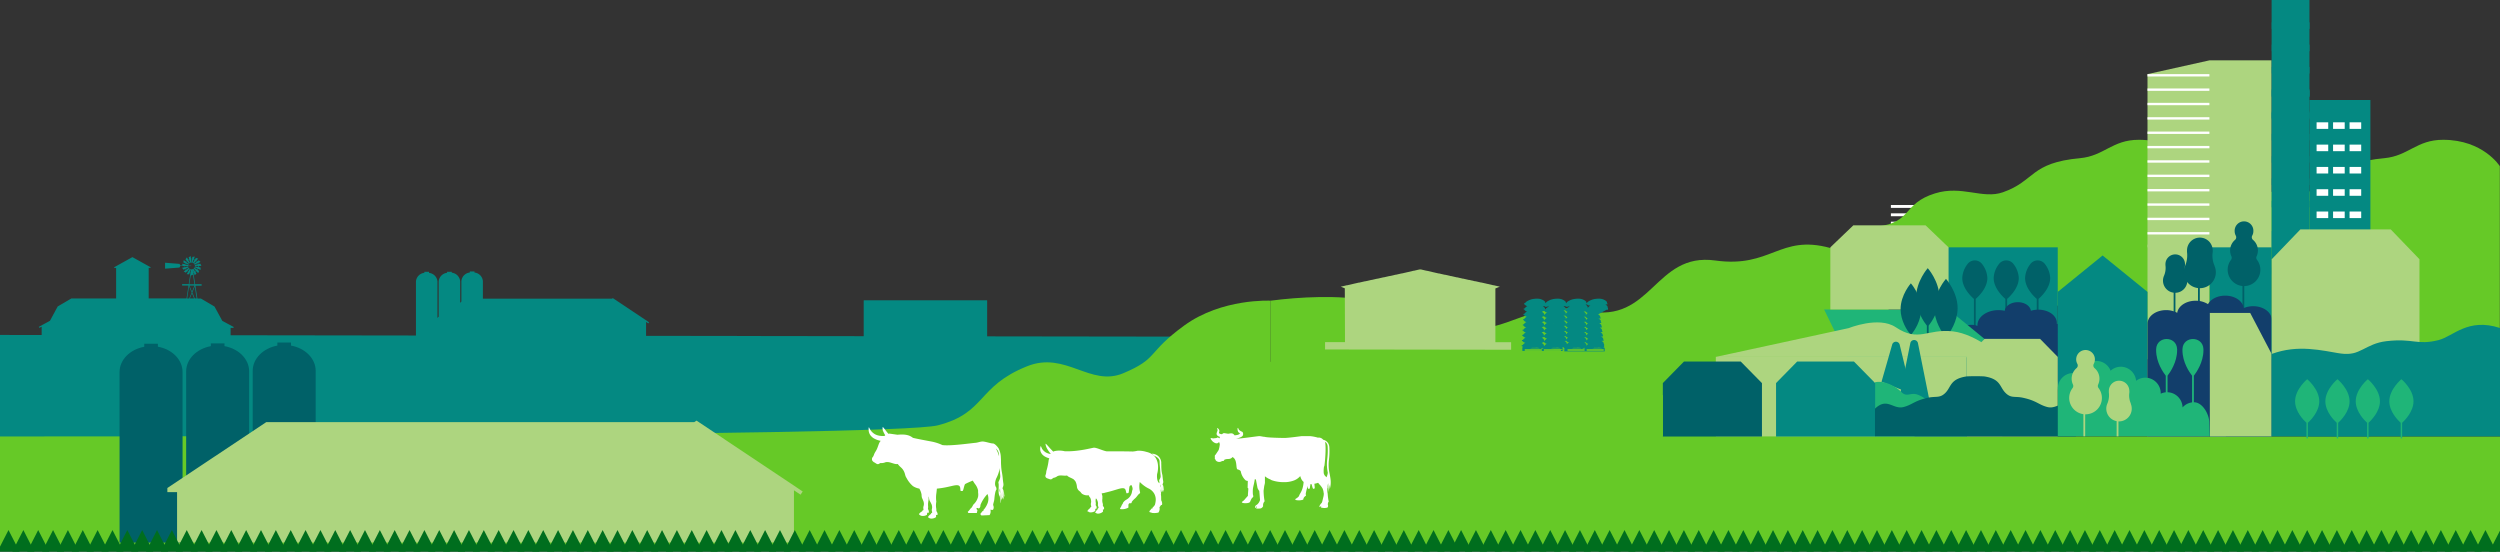 <svg xmlns="http://www.w3.org/2000/svg" viewBox="0 0 1100 242.74"><rect x="0" y="0" width="1100" height="242.74" fill="#333333" stroke="none"/><defs><style>.cls-1{fill:#048982;}.cls-2{fill:#fff;}.cls-3{fill:#add57f;}.cls-4{fill:#66c927;}.cls-5{fill:#006168;}.cls-6{fill:#123e6b;}.cls-7{fill:#1fb578;}.cls-8{fill:#73ddda;}.cls-9{fill:#006e1e;}</style></defs><g id="photo"><polygon class="cls-1" points="556.63 206.02 0 205.23 0 147.38 556.63 148.17 556.63 206.02"/><rect class="cls-2" x="831.99" y="90.2" width="18.88" height="1.27"/><rect class="cls-2" x="831.99" y="93.87" width="18.88" height="1.27"/><rect class="cls-2" x="831.99" y="97.55" width="18.88" height="1.27"/><rect class="cls-2" x="831.99" y="101.22" width="18.88" height="1.27"/><rect class="cls-2" x="831.99" y="104.9" width="18.88" height="1.27"/><rect class="cls-2" x="831.99" y="108.58" width="18.88" height="1.27"/><rect class="cls-2" x="831.99" y="112.25" width="18.88" height="1.27"/><rect class="cls-2" x="831.99" y="115.93" width="18.88" height="1.27"/><rect class="cls-2" x="831.99" y="119.6" width="18.88" height="1.27"/><rect class="cls-2" x="831.99" y="123.28" width="18.88" height="1.27"/><rect class="cls-2" x="831.99" y="126.95" width="18.88" height="1.27"/><rect class="cls-3" x="858.62" y="90.2" width="7.75" height="1.27"/><rect class="cls-3" x="858.62" y="93.87" width="7.75" height="1.27"/><rect class="cls-3" x="858.62" y="97.55" width="7.75" height="1.27"/><rect class="cls-3" x="858.62" y="101.22" width="7.75" height="1.27"/><rect class="cls-3" x="858.62" y="104.9" width="7.75" height="1.27"/><rect class="cls-3" x="858.62" y="108.58" width="7.75" height="1.27"/><rect class="cls-3" x="858.62" y="112.25" width="7.75" height="1.27"/><rect class="cls-3" x="858.62" y="115.93" width="7.75" height="1.27"/><rect class="cls-3" x="858.62" y="119.6" width="7.75" height="1.27"/><rect class="cls-3" x="858.62" y="123.28" width="7.75" height="1.27"/><rect class="cls-3" x="858.62" y="126.95" width="7.75" height="1.27"/><path class="cls-4" d="M2131.06,4479.88s-5.42-31.66,20.63-34.75c15.67-1.86,11.07-10.09,25.51-14.61,11.91-3.72,20.91,2.67,29.93-.51,14.25-5,11.84-13,34-15,10.55-1,14.09-8.1,25.8-8.08,17.65,0,24.93,11.61,24.93,11.61v61.38Z" transform="translate(-1325.83 -4345.42)"/><path class="cls-4" d="M2264.94,4503.48s-5.41-55.26,20.64-58.35c15.67-1.86,11.06-10.09,25.5-14.61,11.91-3.72,20.91,2.67,29.93-.51,14.25-5,11.85-13,34-15,10.55-1,14.1-8.1,25.81-8.08,17.65,0,24.93,11.61,24.93,11.61v85Z" transform="translate(-1325.83 -4345.42)"/><path class="cls-4" d="M1927.82,4477.74c25,5.34,18.27,9.78,40.89,12.33,21,2.36,30.27-13,55.36-7.86,28.64,5.88,29.66-25.9,56.48-22.17,24.66,3.42,28.23-11.62,50.54-5.52,9.58,2.63,29.49,34.83,37.18,39.54v45.81l-283.34,6.42v-68.57C1897.37,4476.07,1915.53,4475.11,1927.82,4477.74Z" transform="translate(-1325.83 -4345.42)"/><path class="cls-4" d="M1846.9,4488.64c-16.66,12.12-11.12,14.38-26.82,21-14.57,6.14-25.34-9.86-42.29-3.08-22.29,8.91-17.94,20.47-39.28,26-20.19,5.26-412.68,4.9-412.68,4.9v50h559.1V4477.72S1863.48,4476.57,1846.9,4488.64Z" transform="translate(-1325.83 -4345.42)"/><path class="cls-4" d="M2057.87,4507c-11.13,2.78-10.89-3-24.25-6.37-14.32-3.57-22.27,5.17-33.81,4.78-19.41-.67-25-6-42.15-7.56-11.89-1.1-25.16,2.18-35.39,7.63a25.91,25.91,0,0,1-20,1.65,46.54,46.54,0,0,0-13.42-2.55c-17.83,0-21.65,3.56-32,7.91-7.64,3.2-11-3.8-23.1-1-10.83,2.52-9.16,9.54-18.7,10.43-27.14,2.55-27.29,15.8-32.16,15.52h275Z" transform="translate(-1325.83 -4345.42)"/><rect class="cls-4" x="388.9" y="192.03" width="711.1" height="49.99"/><polygon class="cls-3" points="972.14 192.03 944.9 192.03 944.9 107.68 972.14 101.63 972.14 192.03"/><rect class="cls-1" x="972.27" y="101.63" width="27.24" height="90.4"/><polygon class="cls-1" points="905.41 171.32 854.42 168.41 857.19 108.84 905.41 108.84 905.41 171.32"/><path class="cls-5" d="M2200.27,4467.75a10.61,10.61,0,0,0-2.27-6.08,4,4,0,0,0-6.51,0,10.67,10.67,0,0,0-2.26,6.08c0,4.4,3.87,8.1,5.12,9.18v13.2h.8v-13.2C2196.4,4475.85,2200.27,4472.15,2200.27,4467.75Z" transform="translate(-1325.83 -4345.42)"/><path class="cls-5" d="M2214.09,4467.75a10.67,10.67,0,0,0-2.26-6.08,4,4,0,0,0-6.51,0,10.61,10.61,0,0,0-2.27,6.08c0,4.4,3.87,8.1,5.12,9.18v5.63h.8v-5.63C2210.22,4475.85,2214.09,4472.15,2214.09,4467.75Z" transform="translate(-1325.83 -4345.42)"/><path class="cls-5" d="M2227.91,4467.75a10.67,10.67,0,0,0-2.26-6.08,4,4,0,0,0-6.51,0,10.61,10.61,0,0,0-2.27,6.08c0,4.4,3.87,8.1,5.12,9.18v5.63h.8v-5.63C2224.05,4475.85,2227.91,4472.15,2227.91,4467.75Z" transform="translate(-1325.83 -4345.42)"/><path class="cls-6" d="M2237.21,4492.09c0-2.28-2.58-4.12-5.77-4.12a6.08,6.08,0,0,0-.61,0,4.15,4.15,0,0,0,0-.49c0-3.21-3.65-5.81-8.15-5.81a11.09,11.09,0,0,0-3.27.49c-.24-2.12-2.72-3.78-5.75-3.78s-5.52,1.67-5.74,3.79a13.14,13.14,0,0,0-2.77-.3c-5.1,0-9.23,3-9.23,6.59,0,.11,0,.23,0,.35a7.54,7.54,0,0,0-2.62-.46c-3.19,0-5.77,1.84-5.77,4.12s2.58,4.11,5.77,4.11a8.47,8.47,0,0,0,1-.06c2.62,1.53,10,2.63,18.75,2.63,9.49,0,17.34,16.13,19.25,14.39C2235.07,4513.23,2237.21,4494.11,2237.21,4492.09Z" transform="translate(-1325.83 -4345.42)"/><polygon class="cls-7" points="873.14 149.1 866.2 157.45 813.25 158.07 802.61 136.17 857.37 136.17 873.14 149.1"/><polygon class="cls-3" points="972.14 26.56 944.9 32.61 944.9 108.84 999.51 108.84 999.51 26.56 972.14 26.56"/><rect class="cls-2" x="944.9" y="32.61" width="27.24" height="1.04"/><rect class="cls-2" x="944.9" y="38.93" width="27.24" height="1.04"/><rect class="cls-2" x="944.9" y="45.25" width="27.24" height="1.04"/><rect class="cls-2" x="944.9" y="51.57" width="27.24" height="1.04"/><rect class="cls-2" x="944.9" y="57.89" width="27.24" height="1.04"/><rect class="cls-2" x="944.9" y="64.21" width="27.24" height="1.04"/><rect class="cls-2" x="944.9" y="70.53" width="27.24" height="1.04"/><rect class="cls-2" x="944.9" y="76.85" width="27.24" height="1.04"/><rect class="cls-2" x="944.9" y="83.17" width="27.24" height="1.04"/><rect class="cls-2" x="944.9" y="89.49" width="27.24" height="1.04"/><rect class="cls-2" x="944.9" y="95.81" width="27.24" height="1.04"/><rect class="cls-2" x="944.9" y="102.13" width="27.24" height="1.04"/><path class="cls-5" d="M2287.86,4466.76a8.27,8.27,0,0,1-.65-4.47,4.58,4.58,0,0,0,0-1.05,4.3,4.3,0,0,0-8.58.43,3.87,3.87,0,0,0,0,.48,8.81,8.81,0,0,1-.63,4.6,5.34,5.34,0,0,0,4.23,7.45v19.05h.79v-19a5.34,5.34,0,0,0,4.78-7.49Z" transform="translate(-1325.83 -4345.42)"/><path class="cls-5" d="M2300.26,4462.41a10.8,10.8,0,0,1-.86-5.88,5.3,5.3,0,0,0,0-1.38,5.65,5.65,0,0,0-11.28.55,4.63,4.63,0,0,0,0,.65,11.81,11.81,0,0,1-.83,6,7,7,0,0,0-.59,3.3,7.07,7.07,0,0,0,6.25,6.52v8.31h.8v-8.26a7,7,0,0,0,6.44-9.86Z" transform="translate(-1325.83 -4345.42)"/><path class="cls-5" d="M2320.39,4464.11a7.17,7.17,0,0,0-1.49-4.38,1.51,1.51,0,0,1-.15-1.56,6.09,6.09,0,0,0-1.57-7.18,1.53,1.53,0,0,1-.38-1.89,3.94,3.94,0,0,0,.51-1.93,4.12,4.12,0,1,0-8.23-.05,4.06,4.06,0,0,0,.51,2,1.52,1.52,0,0,1-.38,1.88,6.09,6.09,0,0,0-1.57,7.18,1.55,1.55,0,0,1-.16,1.58,7.12,7.12,0,0,0-1.46,4.82,7.23,7.23,0,0,0,6.49,6.69v9.67h.8v-9.64A7.19,7.19,0,0,0,2320.39,4464.11Z" transform="translate(-1325.83 -4345.42)"/><polygon class="cls-3" points="857.37 108.84 847.26 99.15 815.48 99.15 815.47 99.14 815.46 99.15 815.4 99.15 815.43 99.18 805.35 108.83 805.35 136.17 825.58 136.17 825.58 136.17 857.37 136.17 857.37 108.84"/><polygon class="cls-1" points="944.9 128.44 925.15 112.41 905.41 128.44 905.46 187.15 944.89 187.15 944.9 128.44"/><path class="cls-5" d="M2187.18,4481c0-7.12-5.12-12.89-5.12-12.89s-5.12,5.77-5.12,12.89c0,5.91,3.53,10.88,4.72,12.4v2.42h.8v-2.42C2183.65,4491.89,2187.18,4486.92,2187.18,4481Z" transform="translate(-1325.83 -4345.42)"/><path class="cls-5" d="M2179.16,4476.3c0-7.12-5.12-12.89-5.12-12.89s-5.12,5.77-5.12,12.89c0,5.91,3.52,10.88,4.72,12.4v7.66h.79v-7.66C2175.63,4487.18,2179.16,4482.21,2179.16,4476.3Z" transform="translate(-1325.83 -4345.42)"/><path class="cls-5" d="M2171.13,4481.46c0-6.28-4.52-11.38-4.52-11.38s-4.52,5.1-4.52,11.38c0,5.15,3,9.49,4.12,10.9V4496h.8v-3.65C2168.11,4491,2171.13,4486.6,2171.13,4481.46Z" transform="translate(-1325.83 -4345.42)"/><rect class="cls-3" x="754.96" y="157.04" width="110.41" height="34.98"/><path class="cls-3" d="M2080.78,4502.46l58.49-12.67s13.23-5.38,20.65-.41c10.22,6.84,13.93.54,25.15,1.84,10.63,1.22,21.38,11.24,21.38,11.24Z" transform="translate(-1325.83 -4345.42)"/><path class="cls-1" d="M2161.7,4497.1a1.71,1.71,0,0,0-3.33,0l-4.67,16.28,13.21,5.31Z" transform="translate(-1325.83 -4345.42)"/><path class="cls-1" d="M2169.72,4496.37a1.71,1.71,0,0,0-3.34,0l-4.91,24.46,13.46,1.47Z" transform="translate(-1325.83 -4345.42)"/><path class="cls-7" d="M2150.82,4513.64c4.19-1,9.22,1.83,11.61,4.27s3.93.14,6.91,1.08c3.94,1.25,6.67,5.33,11.28,4.65a12.52,12.52,0,0,1,7.84,1.31l2.73,12.49h-40.37Z" transform="translate(-1325.83 -4345.42)"/><polygon class="cls-3" points="905.41 157.04 897.63 149.1 873.2 149.1 873.19 149.09 873.18 149.1 873.14 149.1 873.16 149.12 865.42 157.03 865.42 192.07 880.97 192.07 880.97 192.03 905.41 192.03 905.41 157.04"/><polygon class="cls-1" points="815.73 159.07 815.71 159.07 790.76 159.07 781.44 168.57 781.46 168.57 781.46 192.07 825.07 192.07 825.07 168.57 815.73 159.07"/><polygon class="cls-5" points="765.92 159.07 765.9 159.07 740.95 159.07 731.63 168.57 731.65 168.57 731.65 192.07 775.26 192.07 775.26 168.57 765.92 159.07"/><path class="cls-6" d="M2317.22,4480.15a10.48,10.48,0,0,0-4.17.84c-.32-3.07-3.83-5.49-8.12-5.49-3.45,0-6.38,1.55-7.58,3.75a10,10,0,0,0-5.43-1.51c-4.22,0-7.69,2.33-8.11,5.33a10.17,10.17,0,0,0-4.89-1.2c-4.5,0-8.15,2.67-8.15,5.95,0,0,0,.09,0,.13h0v49.49h54.6V4486.1C2325.37,4482.81,2321.72,4480.15,2317.22,4480.15Z" transform="translate(-1325.83 -4345.42)"/><polygon class="cls-3" points="990.09 137.7 972.33 137.7 972.33 137.69 972.33 137.7 972.27 137.7 972.33 137.81 972.33 192.07 999.51 192.03 999.51 155.71 990.09 137.7"/><path class="cls-7" d="M2283.76,4499.57c0-.18,0-.36,0-.54-.23-5.93-9-5.93-9.23,0,0,.18,0,.36,0,.54,0,5.27,3.11,9.72,4.23,11.15v18.5h.79v-18.5C2280.65,4509.29,2283.76,4504.84,2283.76,4499.57Z" transform="translate(-1325.83 -4345.42)"/><path class="cls-7" d="M2295.34,4499.57c0-.18,0-.36,0-.54-.23-5.93-9-5.93-9.23,0,0,.18,0,.36,0,.54,0,5.27,3.11,9.72,4.23,11.15v18.5h.79v-18.5C2292.23,4509.29,2295.34,4504.84,2295.34,4499.57Z" transform="translate(-1325.83 -4345.42)"/><rect class="cls-1" x="999.51" width="16.65" height="155.71"/><rect class="cls-1" x="999.58" y="9.81" width="16.58" height="2.89"/><rect class="cls-1" x="999.58" y="19.63" width="16.58" height="2.89"/><rect class="cls-1" x="999.58" y="29.44" width="16.58" height="2.89"/><rect class="cls-1" x="999.58" y="39.26" width="16.58" height="2.89"/><rect class="cls-1" x="999.58" y="49.07" width="16.58" height="2.89"/><rect class="cls-1" x="999.58" y="58.88" width="16.58" height="2.89"/><rect class="cls-1" x="999.58" y="68.7" width="16.58" height="2.89"/><rect class="cls-1" x="999.58" y="78.51" width="16.58" height="2.89"/><rect class="cls-1" x="999.58" y="88.33" width="16.58" height="2.89"/><rect class="cls-1" x="999.58" y="117.77" width="16.58" height="2.89"/><rect class="cls-1" x="1016.16" y="44" width="26.82" height="147.97"/><rect class="cls-2" x="1026.55" y="53.82" width="5.12" height="2.89"/><rect class="cls-2" x="1019.3" y="53.82" width="5.12" height="2.89"/><rect class="cls-2" x="1033.81" y="53.82" width="5.12" height="2.89"/><rect class="cls-2" x="1019.3" y="63.63" width="5.12" height="2.89"/><rect class="cls-2" x="1033.81" y="63.63" width="5.12" height="2.89"/><rect class="cls-2" x="1026.55" y="63.63" width="5.12" height="2.89"/><rect class="cls-2" x="1019.3" y="73.45" width="5.12" height="2.89"/><rect class="cls-2" x="1033.81" y="73.45" width="5.12" height="2.89"/><rect class="cls-2" x="1026.55" y="73.45" width="5.12" height="2.89"/><rect class="cls-2" x="1033.81" y="83.26" width="5.12" height="2.89"/><rect class="cls-2" x="1019.3" y="83.26" width="5.12" height="2.89"/><rect class="cls-2" x="1026.55" y="83.26" width="5.12" height="2.89"/><rect class="cls-2" x="1026.55" y="93.07" width="5.12" height="2.89"/><rect class="cls-2" x="1019.3" y="93.07" width="5.12" height="2.89"/><rect class="cls-2" x="1033.81" y="93.07" width="5.12" height="2.89"/><rect class="cls-2" x="1033.81" y="102.89" width="5.12" height="2.89"/><rect class="cls-2" x="1019.3" y="102.89" width="5.12" height="2.89"/><rect class="cls-2" x="1026.55" y="102.89" width="5.12" height="2.89"/><rect class="cls-2" x="1033.81" y="112.7" width="5.12" height="2.89"/><rect class="cls-2" x="1026.55" y="112.7" width="5.12" height="2.89"/><rect class="cls-2" x="1019.3" y="112.7" width="5.12" height="2.89"/><rect class="cls-2" x="1033.81" y="122.52" width="5.12" height="2.89"/><rect class="cls-2" x="1019.3" y="122.52" width="5.12" height="2.89"/><rect class="cls-2" x="1026.55" y="122.52" width="5.12" height="2.89"/><rect class="cls-2" x="1019.3" y="132.33" width="5.12" height="2.89"/><rect class="cls-2" x="1026.55" y="132.33" width="5.12" height="2.89"/><rect class="cls-2" x="1033.81" y="132.33" width="5.12" height="2.89"/><rect class="cls-8" x="1019.3" y="151.96" width="5.12" height="2.89"/><rect class="cls-8" x="1026.55" y="151.96" width="5.12" height="2.89"/><rect class="cls-8" x="1033.81" y="151.96" width="5.12" height="2.89"/><rect class="cls-8" x="1033.81" y="161.77" width="5.12" height="2.89"/><rect class="cls-8" x="1019.3" y="161.77" width="5.12" height="2.89"/><rect class="cls-8" x="1026.55" y="161.77" width="5.12" height="2.89"/><polygon class="cls-3" points="1051.93 100.94 1012.17 100.94 1012.17 100.93 1012.16 100.94 1012.14 100.94 1012.15 100.95 999.56 114.06 999.56 155.69 1064.57 155.71 1064.57 114.07 1051.93 100.94"/><path class="cls-1" d="M2398.72,4495.08c-9.54,2.37-11-.93-22.92.46-9.17,1.07-11.73,6.8-19.91,5.48s-19-4.21-30.56.18v36.24h100.5v-47.7C2411.63,4485.11,2405.33,4493.43,2398.72,4495.08Z" transform="translate(-1325.83 -4345.42)"/><path class="cls-7" d="M2346.31,4522c0-5.37-5.32-9.73-5.32-9.73s-5.32,4.36-5.32,9.73c0,4.58,3.86,8.41,5,9.45v6.86h.64v-6.86C2342.45,4530.39,2346.31,4526.56,2346.31,4522Z" transform="translate(-1325.83 -4345.42)"/><path class="cls-7" d="M2373,4522c0-5.37-5.32-9.73-5.32-9.73s-5.33,4.36-5.33,9.73c0,4.58,3.87,8.41,5,9.45v6.86h.64v-6.86C2369.1,4530.39,2373,4526.56,2373,4522Z" transform="translate(-1325.83 -4345.42)"/><path class="cls-7" d="M2359.64,4522c0-5.37-5.33-9.73-5.33-9.73s-5.32,4.36-5.32,9.73c0,4.58,3.86,8.41,5,9.45v6.86h.64v-6.86C2355.77,4530.4,2359.64,4526.56,2359.64,4522Z" transform="translate(-1325.83 -4345.42)"/><path class="cls-7" d="M2387.77,4522c0-5.37-5.32-9.73-5.32-9.73s-5.32,4.36-5.32,9.73c0,4.58,3.86,8.41,5,9.45v6.86h.64v-6.86C2383.91,4530.39,2387.77,4526.56,2387.77,4522Z" transform="translate(-1325.83 -4345.42)"/><path class="cls-4" d="M1977.46,4531.08c-13.9-3-16-8.39-32.66-10.91-18.67-2.82-23.78,4.18-35.53,1-16-4.35-24.39,5.29-47.46.52-17-3.51-37,11.93-60.43,15.75h256.13v-18.14C2025.27,4507.06,1991.2,4534,1977.46,4531.08Z" transform="translate(-1325.83 -4345.42)"/><path class="cls-1" d="M1538.3,4469.12h0a4.14,4.14,0,0,0-3.7-3.79v-.46h-2.06v.46a4.14,4.14,0,0,0-3.7,3.79h0v.2h0v25.4h9.46v-25.4h0Z" transform="translate(-1325.83 -4345.42)"/><path class="cls-1" d="M1528.31,4469.2a4.15,4.15,0,0,0-3.7-3.79V4465h-2.06v.46a4.15,4.15,0,0,0-3.7,3.79h0v.2h0v25.41h9.46V4469.4h0v-.2Z" transform="translate(-1325.83 -4345.42)"/><path class="cls-1" d="M1518.32,4469.28a4.16,4.16,0,0,0-3.71-3.79V4465h-2.06v.46a4.15,4.15,0,0,0-3.7,3.79h0v.2h0v25.41h9.46v-25.41h0v-.2Z" transform="translate(-1325.83 -4345.42)"/><polygon class="cls-1" points="269.89 131.33 269.65 131.18 269.65 131.17 269.65 131.17 269.65 131.17 269.3 131.41 205.05 131.41 190.21 141.29 190.21 141.34 190.21 141.91 191.66 141.91 191.66 149.48 284.27 149.48 284.27 141.63 285.26 142.29 285.58 141.81 269.89 131.33"/><path class="cls-2" d="M1708.06,4535a4.12,4.12,0,0,0,.16.76,4.58,4.58,0,0,0,.42.92,4.65,4.65,0,0,0,.63.78,5.39,5.39,0,0,0,.82.69l.11.07a9.78,9.78,0,0,0,3.14,1.18l-.23.27c-.8,1-.93,2.76-2.08,4.49a6.45,6.45,0,0,0-.67,1.37c-.57,1.57-.87.83-.86,2.12a1.16,1.16,0,0,0,.49.83,1.49,1.49,0,0,0,.51.4l.06,0,.26.16.26.17.34.22c1,.62,1.37-.27,1.93-.27a4.36,4.36,0,0,0,1.75-.22c1.91-.84,4.06,1,5.77.64h0l.15.22c.94,1.25,1.74,1.42,2.5,2.93l.06.11c.63,1.3.41,1.83,1.12,2.88a12.11,12.11,0,0,0,2.81,3.58,7.56,7.56,0,0,0,2.82,1.11,7.42,7.42,0,0,1,1,2.72,5,5,0,0,0,.17,1.35,18.28,18.28,0,0,1,.73,1.74,5,5,0,0,1,.12.9c0,1-.34,1.1-.26,1.91,0,.37.16.74,0,.85a3.28,3.28,0,0,0-.37.19c-.14.1-.07.29-.16.34a3.72,3.72,0,0,0-1.38,1.19c0,.1,0,.06.12.21a2,2,0,0,0,1.65.62,3.08,3.08,0,0,0,1.75-.5c0-.31.08-.62.11-.93l.62.06a1.59,1.59,0,0,0,.07-.79,4.54,4.54,0,0,0-.37-.92,6.21,6.21,0,0,0,.08-1.09,7.16,7.16,0,0,1,.07-2.1,8.09,8.09,0,0,1,.15-1,12.28,12.28,0,0,1,0-1.35,3.85,3.85,0,0,1,.15.55,5,5,0,0,0,.28,1.34,17.08,17.08,0,0,1,.88,1.67,4.6,4.6,0,0,1,.2.88c.13.95-.24,1.13-.09,1.93.07.36.22.72.06.85s-.22.1-.35.21,0,.3-.13.35a3.92,3.92,0,0,0-1.28,1.31c0,.1,0,.06.14.2a2.09,2.09,0,0,0,1.71.48,3.18,3.18,0,0,0,1.7-.65l0-.94h.62a1.73,1.73,0,0,0,0-.79,4.87,4.87,0,0,0-.45-.88c-.06-.11,0-.2-.08-1.08a7.44,7.44,0,0,1-.11-2.1,7.32,7.32,0,0,1,.13-1,12.31,12.31,0,0,1,0-3.49c.06-.43.16-1.28.25-2.23,5.34-.51,8-1.9,9.48-1.41,1.1.36.69,1.82,1,2.45.2,0,.6,0,.8,0,.45-.2.73-2.78,1.19-3.07s2.08-1,3.31-1.51c.26.42.57.89.92,1.42a7,7,0,0,1,1.43,2.9c0,.05,0,.72,0,.93h0a5.65,5.65,0,0,1,0,1.82,6.66,6.66,0,0,1-2,3.4c-.4.51-.62,1.39-1.32,1.81a6.77,6.77,0,0,1-1.26,1.48c.1.17.2.34.31.51l3.71,0c.09-.42.19-.84.28-1.26-.37-.33-.5-.7-.38-.86a.48.48,0,0,1,.61,0c.44.35,1.16-.3,1.07-1.38a15.47,15.47,0,0,1,1.27-2.49,14.37,14.37,0,0,1,1.84-2.37,8,8,0,0,1,.29.94,5.66,5.66,0,0,1-.37,3.44,9.35,9.35,0,0,1-1.5,2.44.46.46,0,0,0-.22.26c0,.15.07.25,0,.33s-.11.09-.32.06l-1.07,1.33.53.64,3.57-.16a3,3,0,0,0,.48-1.44,3.16,3.16,0,0,0-.1-1c.06.08.3.07.7.16s.48-.24.57-.28a2.11,2.11,0,0,0,0-1.68c-.25-.51.36-1.53.47-2.88.13-1.57.42-3.52.84-4,.19-.22,0-1.11-.12-1.21-.83-1.13-.18-3.08.09-3.77a14.46,14.46,0,0,0,1.54-4.61c0,.88.11,1.86.23,3.29.16,1.82-1,2.59-.77,3.34.35,1.16-.36,4.28.47,5.66.36.61.1,2.51.48,3.16,0,0,0-2.78-.13-4.22,0-.45-.31-.83-.33-1.2a2.34,2.34,0,0,1,.2-1.07,21.61,21.61,0,0,0,.21,2.6,28.09,28.09,0,0,1,.23,2.91s.07-1,.1-1,.08.77.11.76,0-.13,0-.14-.28-3.38-.25-3.4.32,2.89.37,3.33c0,.08.09-.64.15-.7s.13.19.16.15-.1-.81-.06-.85a2.07,2.07,0,0,1,.26,1.4s.1-.57.12-.6-.47-3.21-.44-3.24.61,3.78.64,3.75-.15-1.68-.12-1.72.24,1.17.26,1.13,0-.41,0-.44a12.09,12.09,0,0,1-.34-2.35,1.48,1.48,0,0,0-.29-1,1.49,1.49,0,0,1,.41,1.16c0,.74.32,1.67.26,2a1,1,0,0,0,.12-.59c-.22-1.17,0-1.68-.7-2.91-.34-.57.48-1,.27-2.39-.38-2.48-.22-2.68-.73-5.38a20.61,20.61,0,0,1-.26-2.48c-.13-1.9,0-2.12-.12-3.49a9.63,9.63,0,0,0-.92-4c-.25-.47-1.74-2.44-2.77-2.29-1.13-.11-3.44-.92-4.48-.86s-1.92.47-2.95.57c-2.69.25-11.06,1.47-14.62,1a20.22,20.22,0,0,0-5-1.59l-.29-.06c-2-.37-5.72-1.06-7.63-1.52-1-.7-2.35-1.81-6.82-1.37h0l-3.51-.5a1.55,1.55,0,0,0-.5.09l-.12-.15-.41-.49c-.34-.43-.62-.8-.85-1.11-.62-.8-1-1.27-1.11-1.2s-.11,1.17.13,1.68a13.28,13.28,0,0,0,.82,1.66l.15.24-.35.32-.3,0a6.59,6.59,0,0,1-1.43-.05,6.66,6.66,0,0,1-2-.51l-.34-.16a5.38,5.38,0,0,1-.53-.33,6.55,6.55,0,0,1-.8-.65,6.08,6.08,0,0,1-.75-.92l-.06-.09c-.39-.64-.5-1.1-.64-1.07S1708,4534.28,1708.06,4535Zm57.34,11.14a14,14,0,0,0-1.41-3.4,3.64,3.64,0,0,1,1,1.23A4.31,4.31,0,0,1,1765.4,4546.12Z" transform="translate(-1325.83 -4345.42)"/><path class="cls-2" d="M1783.51,4543.21a4,4,0,0,0,.11.66,3.27,3.27,0,0,0,.33.81,4.44,4.44,0,0,0,.5.71,5.29,5.29,0,0,0,.69.62l.09.07a7.93,7.93,0,0,0,2.28,1c-.1.25-.18.5-.25.73a27.4,27.4,0,0,1-.83,4.2,6,6,0,0,0-.28,1.28c0,.06,0,.12,0,.17a5.91,5.91,0,0,1-.35,1.17h0a.67.67,0,0,0,0,.2,1.2,1.2,0,0,0,.15.57s0,0,0,0l.08.09a.3.3,0,0,0,.08.08l0,0a2.09,2.09,0,0,0,.83.43l0,0s0,0,0,0,.68.27.92.31a1,1,0,0,0,.53,0,.52.52,0,0,0,.22-.12l.21-.15.15-.09c.15-.09.28-.15.29-.27s0,0,0,0l0,0,.09,0a3.72,3.72,0,0,0,1.43-.54c1.29-1,3.2-.17,4.56-.51.5.69,1.8,1,2.84,1.66a6.19,6.19,0,0,1,.88,1,6.74,6.74,0,0,1,.64,2.48,2.9,2.9,0,0,0,1.3,1.89,2.65,2.65,0,0,1,.29.29,5,5,0,0,0,.41.51h0a1.11,1.11,0,0,0,.36.31,4.17,4.17,0,0,0,2.71.58h.12c0,.08.08.15.11.22a1.23,1.23,0,0,0,.47.75,4.07,4.07,0,0,1,.24.54,4.64,4.64,0,0,1,.2.86c.14.93-.22,1.11-.07,1.89,0,.19.1.37.12.52s0,.25,0,.31-.22.1-.34.21,0,.29-.13.35l-.22.15a3.9,3.9,0,0,0-1,1.14c0,.09,0,.05.13.18h0l.34,0h0c.06,0,0,.14,0,.18v0h0a2.41,2.41,0,0,0,1.35.2,3.1,3.1,0,0,0,1.66-.65c0-.2,0-.39,0-.59s0-.22,0-.32a1.08,1.08,0,0,0,.48-.05,1.89,1.89,0,0,0,.12-.74,2.2,2.2,0,0,0-.41-.77,1.54,1.54,0,0,1,0-.3,2.28,2.28,0,0,0,0-1,4.18,4.18,0,0,1,.09-1.72,1.28,1.28,0,0,0,.22.17,3.28,3.28,0,0,1,.3.51,4.88,4.88,0,0,1,.3.83c.24.91-.09,1.13.15,1.88.06.19.14.36.18.51s0,.24,0,.31-.2.12-.31.25,0,.29-.09.36l-.2.18a4.26,4.26,0,0,0-.87,1.24c0,.09,0,.06.15.17h.36s0,.13,0,.18v0h0a2.5,2.5,0,0,0,1.37.05,3,3,0,0,0,1.57-.84c0-.19,0-.39-.05-.59l0-.32a1.06,1.06,0,0,0,.48-.1,2.24,2.24,0,0,0,0-.74c-.1-.34-.31-.46-.49-.73a1,1,0,0,1,0-.3,2.17,2.17,0,0,0-.13-1,4.87,4.87,0,0,1-.08-2,7.86,7.86,0,0,1,0-1c-.12-.43-.23-.84-.33-1.22l.47-.09a5.58,5.58,0,0,0,1.2-.26c4.44-1,6.54-2.14,8-1.9,1.11.18.93,1.65,1.28,2.22.19-.06.58-.05.77-.12.4-.25.29-2.79.69-3.14.12-.1.33-.25.6-.43a3.14,3.14,0,0,1,.61,1.9s-.19.64-.23.81h0a4.82,4.82,0,0,1-2.46,3.73c-.23.16-.43.27-.56.36a6,6,0,0,0-.64.61l-.26.3a2.2,2.2,0,0,1-.55,1,1.42,1.42,0,0,0-.08.18,4.67,4.67,0,0,1-.76,1.39.37.37,0,0,0,.37.39,5.84,5.84,0,0,0,3.32-.7c0-.26,0-.52,0-.78v-.4c0-.33.35-.65.45-.75h.08c.52,0,.78.31,1-.67l.09-.12a9.24,9.24,0,0,1,1.3-1.32c.89-.79,1.31-1.77,2.06-2.18a.72.72,0,0,0,.16-.53,9.69,9.69,0,0,1-.13-4.52,14.61,14.61,0,0,0,3.64,2.75,5.69,5.69,0,0,1,2.77,2.49,5.56,5.56,0,0,1,.55,3.34,10.81,10.81,0,0,1-.31,1.47v0a4.42,4.42,0,0,1-.81,1,.49.49,0,0,0-.22.26c0,.12,0,.21,0,.28s0,0,0,0-.11.08-.32,0l-1.09,1.26a.65.65,0,0,0,.3.53h0a5,5,0,0,0,.66,0s-.18.16-.11.18a7.68,7.68,0,0,0,3.14-.1,2.79,2.79,0,0,0,.45-1,2.21,2.21,0,0,0,.07-.4,2.66,2.66,0,0,0-.07-.94,4.4,4.4,0,0,0,.47-.64s.26-.47.45-.35.26-.3.26-.39a2.78,2.78,0,0,0-.22-1.3c-.37-.41-.07-1.53-.32-2.83-.14-.74-.27-1.57-.34-2.3l0,.05c.29.42.09,1.71.39,2.15,0,0,0-1.88-.11-2.86,0-.31-.24-.57-.26-.82v-.13l0-.07a.46.46,0,0,0,0-.21,1.11,1.11,0,0,1,.12-.31,12.56,12.56,0,0,0,.17,1.76,15.69,15.69,0,0,1,.18,2s0-.68.08-.69.07.53.08.52,0-.09,0-.1-.22-2.29-.19-2.3.24,2,.29,2.25c0,.06.07-.43.12-.47s.1.13.12.1-.08-.55,0-.57.25.28.21.95c0,0,.08-.4.1-.41s-.37-2.18-.35-2.2.48,2.56.5,2.54-.12-1.13-.09-1.16.19.79.21.77,0-.28,0-.31a6.7,6.7,0,0,1-.27-1.59.91.91,0,0,0-.23-.65,1,1,0,0,1,.33.79c0,.5.25,1.13.2,1.34.08,0,.11-.33.1-.39-.18-.8,0-1.14-.56-2-.27-.39.38-.69.21-1.62-.19-1.09-.21-1.54-.3-2.21,0-.37-.13-.8-.27-1.44a11.82,11.82,0,0,1-.21-1.68c-.11-1.28,0-1.43-.09-2.37a4,4,0,0,0-2.94-4.23,2.9,2.9,0,0,0-1.17-.16,14.3,14.3,0,0,1,1.09.93,4.28,4.28,0,0,1,2,1.43c.49.87.22,1.26.4,2.91s.14,2.31.35,4.39v0c.12,1.23-.79,1.75-.62,2.26a3.47,3.47,0,0,1,.08,1.09.36.36,0,0,0-.09-.09c-1.14-.89-1-3.37-.9-4.05h0c.4-1.21,1.85-8.31-4.85-9.72a11,11,0,0,0-3.76-.47,13.31,13.31,0,0,1-2.19.34c-1.11-.05-7.46-.13-11.25-.07h0c-1.47-.11-4.54-1.69-5.79-1.61-.8.05-6.87,1.8-12.8,1.56a10.16,10.16,0,0,0-4.23-.12,3.61,3.61,0,0,0-.84.28l-.07-.06c-.21-.2-.36-.38-.55-.57l-.48-.5c-.41-.43-.75-.81-1-1.12-.75-.81-1.18-1.29-1.28-1.19s.24,1.4.59,2a17.85,17.85,0,0,0,1.17,1.77c.17.24.36.47.55.7l0,0-.19,0a6,6,0,0,1-1.73-.52l-.28-.15a4.19,4.19,0,0,1-.45-.31,6.29,6.29,0,0,1-.66-.59,5,5,0,0,1-.61-.82l0-.09c-.32-.56-.39-1-.51-.95S1783.47,4542.6,1783.51,4543.21Zm24.8,28.1Zm-3.46-.65Z" transform="translate(-1325.83 -4345.42)"/><path class="cls-2" d="M1859.16,4539.4c.67.78,1.83,1.33,2.43,1,.15-.09.18-.2.39-.28a1,1,0,0,1,.45-.06.73.73,0,0,0-.1.37.63.63,0,0,1,.23.25,11.25,11.25,0,0,1-.53,2.77c-.27.42-1.36,2.05-1.36,2.05h0a.27.27,0,0,0-.08.07.63.63,0,0,0-.23.35,1.06,1.06,0,0,0,0,.47c.06.52-.07.58,0,.84a1,1,0,0,0,.38.52.34.34,0,0,0,0,.22,2.06,2.06,0,0,0,2.78.3l.13,0c.09,0,.64.1.81-.36h0a.69.69,0,0,0,0-.13c1.5-.82,2.54.13,3.65-1.25,2.41,1.09,1.27,5.42,2.35,5.45,0,0,1.1.25,1.32.88a7.08,7.08,0,0,0,2.09,3.87,1.82,1.82,0,0,0,1,.29l-.09,3,.33.37s-.13,1.72-.19,2.58h0l0,.61-1.16,1.29a5.3,5.3,0,0,1-1.48,1.36c-.06,0,0,.19,0,.27.38.45,2.63.44,3.31,0,.38-.27.46-.81.69-1.22.05-.1.41-.84.66-.93s.37-.61.37-.76c-.32-.2-.28-2.53-.17-3.29.15-1,.5-2,.8-4h0l.48.06.73,3.83.47.91.31.31a7.8,7.8,0,0,0,.07.94l.24,3.06a4.14,4.14,0,0,1-.42,1,4.36,4.36,0,0,1-.83,1s-.72.42-.81.67c-.15.47-.15.63,0,.93.24-.24.48-.67.72-.91,0,.29-.32.79-.36,1.07a6.42,6.42,0,0,0,2.07-.07,1.75,1.75,0,0,0,1-1,2.54,2.54,0,0,1,.12-1.27,2.74,2.74,0,0,1,.21-.42l.07-.12,0,0a.76.76,0,0,0,.08-.11l.1-.11a.6.6,0,0,1,.08-.08c-.11-.56-.21-1.16-.28-1.79a27.12,27.12,0,0,1-.18-2.87l.28-2.07s.23-.82.31-1.36c0-.14,0-2.93,0-2.93l.2.17a8.29,8.29,0,0,0,2.41,1.31l-.17,0,.62.29a16.1,16.1,0,0,0,5.34.83,12,12,0,0,0,4-.61,6.73,6.73,0,0,0,2.77-1.68c.14-.14.25-.27.36-.39a9.88,9.88,0,0,0,.4,1.12.71.71,0,0,1,.07.15,4.26,4.26,0,0,0,.47.75,2.61,2.61,0,0,0,.27.31,2.72,2.72,0,0,0,.29.24c-.31,4-1.68,5-2,6.1,0,.08-.24.62-1.63,1.42l0,.4a5.9,5.9,0,0,0,3.37-.1c.2-.12.07-.36.35-.9a2,2,0,0,1,.19-.22c.38-.52.59-.42.74-.7,0-.48-.16-.35-.07-.94a22.71,22.71,0,0,1,.86-3.29l0,.67c0,.41.31.67.52.66a.6.6,0,0,0,.44-.6c0-.31.09-.62.14-.93l.09-.58.49,0c.14.51.28,1,.43,1.52s.46.58.66.52a.61.61,0,0,0,.29-.69c0-.31-.06-.62-.08-.94l-.06-.58.3-.06.62-.15.36-.1.34-.14.7.83a8.17,8.17,0,0,1,1.32,1.78,6.31,6.31,0,0,1,.4,1.52c0,.22.07.41.1.58a5.46,5.46,0,0,1-.22,1.64c-.19.82-.36,1.51-.49,2,0,0-.19.5-.2.51a4.13,4.13,0,0,0-.8,1,1.55,1.55,0,0,0-.21.84c.33,0,.84-.58.84-.58l-.22.73c1.27.46,2.92.22,3.07-.11a1.64,1.64,0,0,0,0-1.18,1.06,1.06,0,0,1,.06-.45,1.33,1.33,0,0,1,0-.19,2.2,2.2,0,0,1,.34-.61,23.1,23.1,0,0,1-.46-3.51h0a7.76,7.76,0,0,1-.12-2.43h0c.21-.1,0-.52.15-1.32,0-.25.15-.62.21-.85a20.11,20.11,0,0,0,.11,2.39c.06.57.15,1.1.24,1.6a21.69,21.69,0,0,1,.19-3.3,10.7,10.7,0,0,1,.13,1.91,10.52,10.52,0,0,0,.42-3.7,15.28,15.28,0,0,0-.21-1.59c-.17-1.11-.34-1.84-.34-1.84a17.65,17.65,0,0,1-.26-5.44,31.57,31.57,0,0,0,.22-5.76,4,4,0,0,0-.31-1.45,3.35,3.35,0,0,0-2.42-1.94h0a2.41,2.41,0,0,0-2.3-.92,18.26,18.26,0,0,0-3.41-.67c-1.12,0-3.83,0-3.83,0s-5.72.79-7.43.8c-1.48,0-7.81-.13-8.8-.5-.72,0-1.58-.3-2.35-.3s-6.55.92-10.22,1.16h0c.4-.1,1-.25,1.16-.33.88-.34,1.72-.63,1.91-1.32a1.55,1.55,0,0,0-.19-1.29.49.49,0,0,0-.18-.14,4.82,4.82,0,0,1-.68-.33.09.09,0,0,0,0,.06l0,.06h0l0-.06a.09.09,0,0,1,0-.06,2.79,2.79,0,0,1-.31-.2,1.8,1.8,0,0,1-.58-.62c-.18-.31-.13-.53-.21-.55s-.2.05-.24.17a2.14,2.14,0,0,0,0,.5,2.21,2.21,0,0,0,.28,1.06,1.29,1.29,0,0,0,.44.43l0,0a.78.78,0,0,1,.31.29.07.07,0,0,1,0,0c0,.13-.5.65-1.93.77l-.41.05a2.29,2.29,0,0,0-.61-.63c-.73-.51-1.79-.07-2.22-.09-.6,0-1.85-.42-2.22-.15a4.05,4.05,0,0,0-.5.37c-.63-.06-1.08-.16-1.27-.47a.52.52,0,0,1-.06-.16l.06-.26a1.66,1.66,0,0,0,.13-.63,1.68,1.68,0,0,0-.43-.85,1.71,1.71,0,0,0-.33-.27.21.21,0,0,0-.28.06c0,.06.13.17.18.48a1.54,1.54,0,0,1,0,.69,4.92,4.92,0,0,0-.2.46.7.7,0,0,0-.06.31v0c0-.11-.16.3-.09.65.12.6.69.92,1.49,1.19l-.14.26c0,.11-.07.23-.12.37a2,2,0,0,0-.64-.37c-.39-.08-.52.27-1,.27a9.14,9.14,0,0,0-1.06.13c-.16,0-1-.29-1.16-.05C1858.36,4538.5,1859,4539.17,1859.16,4539.4Zm2.39-3.1a1.58,1.58,0,0,0,.12.15Zm8.17,1.51.4-.06-.4.06Zm40.34,15.62a6.35,6.35,0,0,1-.43,1.65,1.63,1.63,0,0,0-.05.35,4.4,4.4,0,0,1-.52-.43,2.34,2.34,0,0,1-.58-.78c-.11-.27-.21-.6-.21-.6h0s0-.05,0-.07a11.64,11.64,0,0,1,.15-2.92l.09,0,.06-.29c.15-.66.9-8.11.27-10.51h0a2.16,2.16,0,0,1,.94,1.08,3,3,0,0,1,.22,1.1,30.94,30.94,0,0,1-.21,5.63A18.38,18.38,0,0,0,1910.06,4553.43Z" transform="translate(-1325.83 -4345.42)"/><path class="cls-5" d="M1464.73,4508.59h0c0-5.43-4.65-10-10.86-11.11v-1.35h-6v1.35c-6.21,1.14-10.85,5.68-10.85,11.11h0v.58h0v74.47h27.71v-74.47h0Z" transform="translate(-1325.83 -4345.42)"/><path class="cls-5" d="M1435.46,4508.83c0-5.43-4.65-10-10.86-11.11v-1.35h-6v1.35c-6.21,1.14-10.86,5.68-10.86,11.11h0v.58h0v74.48h27.71v-74.48h0v-.58Z" transform="translate(-1325.83 -4345.42)"/><path class="cls-5" d="M1406.15,4509.08c0-5.44-4.64-10-10.85-11.11v-1.36h-6V4498c-6.21,1.13-10.86,5.67-10.86,11.11h0v.57h0v74.48h27.72v-74.48h0v-.57Z" transform="translate(-1325.83 -4345.42)"/><polygon class="cls-3" points="307.19 185.54 306.5 185.07 306.49 185.07 306.49 185.07 306.49 185.07 305.46 185.75 117.13 185.75 73.64 214.72 73.64 214.88 73.64 216.53 77.91 216.53 77.91 238.72 349.34 238.72 349.34 215.72 352.25 217.66 353.19 216.25 307.19 185.54"/><path class="cls-1" d="M1414.56,4489.25h14l-4.92-2.66-3.43-6.3h-7v0h7l-6-3.53h-1.53l-.88-5.65h2.75v-.63h-2.85l-.78-5,.21-.06.37,1.11.78-.73-.44-.72a2.45,2.45,0,0,0,.41-.31l.79.87.41-1-.69-.49a.47.47,0,0,0,.06-.09,1.55,1.55,0,0,0,.19-.36l1.08.48,0-1.07-.82-.16a2.92,2.92,0,0,0,0-.51h1.18l-.46-1-.81.19a4,4,0,0,0-.17-.49l1.07-.48-.81-.7-.67.51a2.5,2.5,0,0,0-.35-.38l.78-.88-1-.3-.41.73a3.9,3.9,0,0,0-.47-.2l.36-1.12-1.06.14v0l-.07.81a4.34,4.34,0,0,0-.51,0l-.13-1.17-.91.56.27.79a2.43,2.43,0,0,0-.46.22l-.59-1-.61.88.57.62a3.09,3.09,0,0,0-.33.39l-1-.69-.2,1,.78.33a2.13,2.13,0,0,0-.15.49l-1.15-.24.18.79h-.94l-.4-.71-6.33-.51v2.62l6.33-.5.39-.71h1v.06l.84,0a3,3,0,0,0,.07.51l-1.15.25.64.85.76-.35a4,4,0,0,0,.27.44l-.95.69.94.52.55-.64a2.42,2.42,0,0,0,.42.29l-.59,1,1.07.09v0l.24-.79.35.08-.77,5h-2.92v.63h2.82l-.87,5.65h-16.66v-13.42h.84V4463l-8-4.45-8,4.45v.32h.84v13.42h-19.69l-.49.28-.11.07-.71.41-.19.12-.71.41-.2.12-.71.41-.19.12-.71.41-.2.11-.7.42-.2.11-.71.42-.19.11h0l-.7,1.29-.2.36-.7,1.31-.2.36-.71,1.31-.19.37-.71,1.31,0,0-.18.1-.7.38-.2.11-.71.38-.19.11-.71.38-.2.11-2,1.09.24.45,1-.53v7.33h83.13v-6.8h1.31v-.45h-14Zm-.26,0h0Zm-8.37,0h0Zm.25,0h0Zm.51,0h0Zm2.66-12.53.94-2.24.94,2.24Zm-32.43,3.55h0Zm-5.31,9h0Zm39.91-12.54-1.08-2.6,1.1-2.63.81,5.23Zm-1.23-2.95-1.13-2.7h2.26Zm-1-10.09a1.48,1.48,0,0,1-.67-.93,2.34,2.34,0,0,1,0-.26h1.33v-.19h-1.33a1.52,1.52,0,0,1,1.15-1.36,2.09,2.09,0,0,1,.35,0,1.52,1.52,0,0,1,1.45,1.15,1.5,1.5,0,0,1-2.24,1.63Zm1.06.35h0l.2,1.29h0Zm.45,1.24-.18-1.14.36,1.09Zm.86-.37-.67-1.12.18-.14.88,1A2.82,2.82,0,0,1,1411.69,4464.91Zm.93-.95a.22.22,0,0,1,0,.08l-1.07-.74.11-.2,1.19.52A2.21,2.21,0,0,1,1412.62,4464Zm.4-1.06-1.28-.25a1.62,1.62,0,0,0,0-.22h1.31A2.59,2.59,0,0,1,1413,4462.9Zm0-1.23-1.28.3a1.42,1.42,0,0,0-.07-.22l1.19-.53A4.72,4.72,0,0,1,1413,4461.67Zm-.55-1.1-1,.79a1.29,1.29,0,0,0-.16-.17l.87-1A2.73,2.73,0,0,1,1412.42,4460.57Zm-1-.78-.63,1.14-.21-.08.4-1.25A2.44,2.44,0,0,1,1411.47,4459.79Zm-1.36-.34h.18l-.12,1.3H1410l-.14-1.3Zm-1,.19.43,1.24a1.89,1.89,0,0,0-.21.09l-.65-1.13A2.83,2.83,0,0,1,1409.07,4459.64Zm-1,.66.89,1a1.22,1.22,0,0,0-.15.17l-1.06-.76A2.3,2.3,0,0,1,1408,4460.3Zm-.68,1,1.2.51a.83.83,0,0,0-.06.21l-1.28-.26A2.44,2.44,0,0,1,1407.36,4461.33Zm-.21,1.21,1.31,0,0,.22-1.27.28A2.65,2.65,0,0,1,1407.15,4462.54Zm.31,1.19,1.19-.55.11.19-1,.77A4.06,4.06,0,0,1,1407.46,4463.73Zm.77,1,.85-1,.16.11h0l-.65,1.14A2.14,2.14,0,0,1,1408.23,4464.69Zm1.09.57.38-1.25a.8.8,0,0,0,.15,0l-.2,1.3Zm.37,1.41,1-.34-.1-.84h0l.77,5h-2.27Zm-.72,4.67,1.17,2.79-1.09,2.6h-.92Zm-1.65,8.94h0Zm-36.94,9h0Z" transform="translate(-1325.83 -4345.42)"/><path class="cls-1" d="M2032.7,4481.71h0l.07,0a.05.05,0,0,1,0,0l.05,0,0,0,0,0,.07,0,0,0,.05,0,0,0,.06,0h0l.09,0a.22.22,0,0,1,.15,0,.12.12,0,0,0,.12-.05h0l0,0c0-.06.06-.12,0-.14h0a.1.1,0,0,0,0-.11h0V4481h0a.59.59,0,0,0-.2-.32s0-.1,0-.21a.37.37,0,0,0,0-.16c0-.14-.25-.5-1-.9h.18l.07,0,0,0,.06,0,0,0,0,0,.08-.05,0,0,.06,0,0,0,.06,0h0l.1,0a.24.24,0,0,1,.15,0,.13.13,0,0,0,.12,0h0v0a.35.35,0,0,0,.06-.14h0c0-.05,0-.09,0-.11h0v-.05h0a.54.54,0,0,0-.19-.32s0-.1,0-.21,0-.1,0-.16-.37-.73-1.76-1.25a3.17,3.17,0,0,0-.5-.15,6.24,6.24,0,0,0-1.3-.14,11.28,11.28,0,0,0-1.54.11,7.07,7.07,0,0,0-2.22.65l-.43.23h0a3,3,0,0,0-1,.76.66.66,0,0,1-.22.24l-.09-.08s0-.1,0-.21a.37.37,0,0,0,0-.16c-.07-.17-.37-.73-1.75-1.25a3.72,3.72,0,0,0-.51-.15,6.24,6.24,0,0,0-1.3-.14,11.28,11.28,0,0,0-1.54.11,7.14,7.14,0,0,0-2.22.65l-.42.23h0a2.91,2.91,0,0,0-1,.76.66.66,0,0,1-.22.24l-.08-.08s0-.1,0-.21,0-.1,0-.16-.37-.73-1.76-1.25a3.17,3.17,0,0,0-.5-.15,6.24,6.24,0,0,0-1.3-.14,11.28,11.28,0,0,0-1.54.11,7.07,7.07,0,0,0-2.22.65l-.43.23h0a3,3,0,0,0-1,.76.66.66,0,0,1-.22.24l-.09-.08s0-.1,0-.21a.37.37,0,0,0,0-.16c-.07-.17-.37-.73-1.75-1.25a3.72,3.72,0,0,0-.51-.15,6.24,6.24,0,0,0-1.3-.14,11.28,11.28,0,0,0-1.54.11,7.14,7.14,0,0,0-2.22.65l-.42.23h0a2.91,2.91,0,0,0-1,.76.55.55,0,0,1-.32.29c-.13,0-.23,0-.28,0s0,.07,0,.13,0,.17,0,.2h0a.26.26,0,0,0,0,.05h0s0,.09,0,.1.08,0,.1,0,.08,0,.11,0h0l.12,0,0-.11-.12,0h0l.12,0v0l0,.08a1.12,1.12,0,0,0,.15.28,1.85,1.85,0,0,0,1,.5h0a3,3,0,0,0-1,.76.57.57,0,0,1-.33.29c-.13,0-.22,0-.28,0s0,.07,0,.13a1.36,1.36,0,0,0,0,.2h0s0,.05,0,.05h0s0,.09,0,.1.07,0,.1,0,.08,0,.1,0h0l.11,0,0-.11-.12.05h0l.12,0v.11a1.5,1.5,0,0,0,.16.29,1.86,1.86,0,0,0,1,.49h0a3,3,0,0,0-1,.76.55.55,0,0,1-.32.29c-.13,0-.23,0-.28,0s0,.07,0,.13a1.36,1.36,0,0,0,0,.2h0l0,.05h0s0,.09,0,.1.08,0,.1,0,.08,0,.11,0h0l.12,0,0-.11-.12.05h0l.12,0v0l0,.08a1.34,1.34,0,0,0,.15.29,1.82,1.82,0,0,0,1,.49h0a2.86,2.86,0,0,0-1,.76.57.57,0,0,1-.33.29c-.13,0-.22,0-.28,0s0,.06,0,.12a1.36,1.36,0,0,0,0,.2h0s0,.05,0,.05h0s0,.09,0,.1.07,0,.1,0,.07,0,.1,0h0l.11,0,0-.11-.13.05h0l.12,0v0l0,.08a1.5,1.5,0,0,0,.16.29,1.8,1.8,0,0,0,1,.49h0a3,3,0,0,0-1,.76c0,.06-.14.25-.32.29s-.23,0-.28,0,0,.07,0,.12a1.36,1.36,0,0,0,0,.2h0a.26.26,0,0,0,0,.05h0s0,.09,0,.1.07,0,.1,0,.08,0,.11,0h0l.12,0,0-.11-.12.05h0l.12,0v0l0,.08a1.34,1.34,0,0,0,.15.29,1.82,1.82,0,0,0,1,.49h0a2.86,2.86,0,0,0-1,.76.57.57,0,0,1-.33.29c-.13,0-.22,0-.28,0s0,.07,0,.12,0,.17,0,.2h0s0,0,0,0h0s0,.09,0,.1.07,0,.09,0,.08,0,.11,0h0l.12,0,0-.11-.13.05h0l.13,0v0l0,.08a1.5,1.5,0,0,0,.16.29,1.8,1.8,0,0,0,1,.49h0a3,3,0,0,0-1,.76.57.57,0,0,1-.33.29c-.12,0-.22,0-.27,0s0,.07,0,.13a1.08,1.08,0,0,0,0,.19h0a.26.26,0,0,0,0,.05h0s0,.09,0,.1.07,0,.1,0,.08,0,.1,0h0l.12,0,0-.1-.12,0h0l.12,0v0l0,.08a1.34,1.34,0,0,0,.15.29,1.82,1.82,0,0,0,1,.49h0a3,3,0,0,0-1,.76.55.55,0,0,1-.32.29c-.13,0-.23,0-.28,0s0,.07,0,.13,0,.16,0,.19h0s0,.05,0,.05h0s0,.09,0,.1.08,0,.1,0,.08,0,.11,0h0l.12,0,0-.1-.13,0h0l.13,0v0l0,.08a1.34,1.34,0,0,0,.15.29,1.82,1.82,0,0,0,1,.49h0a3,3,0,0,0-1,.76.57.57,0,0,1-.33.29c-.12,0-.22,0-.27,0s0,.07,0,.13a1.08,1.08,0,0,0,0,.19h0a.26.26,0,0,0,0,.05h0s0,.09,0,.1.07,0,.1,0,.08,0,.1,0h0l.11,0,0-.1-.12,0h0l.12,0v.1a1.5,1.5,0,0,0,.16.29l.13.11h-.32v1.64h17.75v-1.2h0v-.44h-.37l0,0,0,0,.05,0,0,0,.08-.05,0,0,.05,0,0,0,.06,0h0l.09,0a.22.22,0,0,1,.15,0s.09,0,.12-.05h0a1,1,0,0,0,.13.23,1.47,1.47,0,0,0,.38.28v1.45h17.75v-1.2h0v-.43h-.9l0,0,.05,0,0,0,.08-.05,0,0,.05,0,0,0,.06,0h0l.09,0a.22.22,0,0,1,.15,0s.09,0,.12-.05h0l0,0a.48.48,0,0,0,.06-.14h0a.18.18,0,0,0,0-.11h0V4497h0a.52.52,0,0,0-.2-.32s0-.1,0-.21a.37.37,0,0,0,0-.16,2,2,0,0,0-1-.9h.18l.07,0,0,0,.06,0,.05,0,0,0,.07-.05,0,0,.06,0,0,0,.06,0h0l.1,0a.24.24,0,0,1,.15,0,.13.13,0,0,0,.12,0h0v0a.3.3,0,0,0,.06-.14h0c0-.05,0-.09,0-.11h0v-.05h0a.66.66,0,0,0-.2-.32s0-.1,0-.21,0-.1,0-.16a2,2,0,0,0-1-.9h.19l.07,0,0,0,0,0,.05,0,0,0,.08,0,0,0,.05,0,0,0,.06,0h0l.1,0a.21.21,0,0,1,.14,0,.15.15,0,0,0,.13-.05h0v0a.48.48,0,0,0,.06-.14h0a.18.18,0,0,0,0-.11h0v0h0a.54.54,0,0,0-.19-.32s0-.1,0-.21a.37.37,0,0,0,0-.16,2,2,0,0,0-1-.9h.18l.07,0,0,0,.05,0,0,0,0,0,.07-.05,0,0,.06,0,0,0,.06,0h0l.1,0a.24.24,0,0,1,.15,0,.13.13,0,0,0,.12-.05h0v0c0-.05.07-.12.06-.14h0c0-.05,0-.09,0-.11h0v-.05h0a.66.66,0,0,0-.2-.32s0-.1,0-.21,0-.1,0-.16a2,2,0,0,0-1-.9h.18l.07,0,0,0,.06,0,0,0,0,0,.08-.05,0,0,.06,0,0,0,.06,0h0l.1,0a.21.21,0,0,1,.14,0,.15.15,0,0,0,.13-.05h0v0a.48.48,0,0,0,.06-.14h0c0-.05,0-.09,0-.11h0v-.05h0a.54.54,0,0,0-.19-.32s0-.1,0-.21a.55.55,0,0,0,0-.16,2.1,2.1,0,0,0-1-.9h.19l.06,0,0,0,.05,0,0,0,0,0,.07-.05,0,0,.06,0,0,0,.06,0h0l.1,0a.24.24,0,0,1,.15,0,.13.13,0,0,0,.12-.05h0v0c0-.05.07-.12.06-.14h0c0-.05,0-.09,0-.11h0v-.05h0a.66.66,0,0,0-.2-.32s0-.1,0-.21a.37.37,0,0,0,0-.16c0-.14-.25-.5-1-.9h.18l.07,0,0,0,.06,0,0,0,0,0,.08,0,0,0,.06,0,0,0,.06,0h0l.1,0a.2.2,0,0,1,.14,0,.14.14,0,0,0,.13-.05h0v0a.3.3,0,0,0,.06-.14h0c0-.05,0-.09,0-.11h0v0h0a.54.54,0,0,0-.19-.32s0-.1,0-.21a.55.55,0,0,0,0-.16,2,2,0,0,0-1-.9h.15Zm-33.37,13.52-.19,0,.19,0h0Zm0-2.28-.2,0,.2,0h0Zm0-2.28-.19,0,.19,0h0Zm0-2.28-.19,0,.19,0h0Zm0-2.28-.19,0,.19,0h0Zm0-2.28-.19,0,.19,0h0Zm0-2.28-.19,0,.19,0h0Zm0-2.28-.19,0,.19,0h0Zm26.73-.2h0Zm.17.08,0,0Zm.18.06-.07,0Zm.71-.45h0l-.05,0Zm0,0h0l.19-.09h0Zm.23-.11h0l.19-.09h0Zm.23-.1h0l.15-.06Zm-1.88,1.25h0a2.91,2.91,0,0,0-1,.76.76.76,0,0,1-.22.25l-.08-.09s0-.1,0-.21,0-.1,0-.16a2,2,0,0,0-1-.9h.19l.07,0,0,0,0,0,0,0,.05,0,.08-.05,0,0,0,0,0,0,.06,0h0l.09,0a.22.22,0,0,1,.15,0,.12.12,0,0,0,.12,0h0a.91.91,0,0,0,.13.22A1.85,1.85,0,0,0,2025.78,4479.78Zm-.37,17.46h0Zm-.29-.08h0l-.21,0h0Zm0,0h0Zm-.29,0h0l-.22,0h0Zm-9.25-.62a.67.67,0,0,1-.22.25.38.38,0,0,0-.09-.09s0-.1,0-.21a.37.37,0,0,0,0-.16,2,2,0,0,0-1-.9h.18l.07,0,0,0,.06,0,.05,0,0,0,.08-.05,0,0,.06,0,0,0,.06,0h0l.1,0a.24.24,0,0,1,.15,0,.13.13,0,0,0,.12,0h0a1,1,0,0,0,.12.23,1.82,1.82,0,0,0,1,.49h0A3,3,0,0,0,2015.62,4496.51Zm9.53-13h0l-.21,0h0Zm0,2.28h0l-.2,0h0Zm0,2.28h0l-.21,0h0Zm0,2.28h0l-.2,0h0Zm0,2.28h0l-.21,0h0Zm0,2.28h0l-.2,0h0Zm-18.21-13.68h0l-.21,0h0Zm1.59-1.93-.2,0,.2,0h0Zm-.65-.2h0Zm8.18,2.13h0l-.21,0h0Zm1.59-1.93-.19,0,.19,0h0Zm-.64-.2h0Zm8.18,2.13h0l-.21,0h0Zm.51,2.36Zm0,0Zm0,2.28Zm0,0Zm-.06,2.28Zm0,0Zm0,2.28Zm0,0Zm0,2.28Zm0,0Zm0,2.28Zm0,0Zm-18.81-.08h0l-.2,0h0Zm0-2.28h0l-.21,0h0Zm0-2.28h0l-.2,0h0Zm0-2.28h0l-.21,0h0Zm0-2.28h0l-.2,0h0Zm0-2.28h0l-.21,0h0Zm.52-2.2Zm9.13,0Zm1.16,14h-.13l-.19,0,.19,0Zm-9.25,0-.2,0,.2,0h0Zm-1.07-.27Zm1.07-2-.19,0,.19,0h0Zm-1.07-.27Zm1.08-2-.19,0,.19,0h0Zm-1.07-.27Zm1.07-2-.19,0,.19,0h0Zm-1.07-.27Zm1.08-2-.19,0,.19,0h0Zm-1.07-.27Zm1.07-2-.19,0,.19,0h0Zm-1.06-.27Zm1.07-2-.19,0,.19,0h0Zm-1-.27h0Zm9.12,0h0Zm-9.16,13.68h0Zm0-2.28h0Zm0-2.28h0Zm0-2.28h0Zm0-2.28h0Zm0-2.28h0Zm9.79-2.38h0l-.14,0Zm0,0a1.17,1.17,0,0,0,.2-.06h0a1.17,1.17,0,0,1-.2.06Zm.25-.07.19-.07h0l-.19.07Zm-.58.26h0Zm.82-.35.19-.08h0l-.19.08Zm.23-.1.19-.09h0l-.19.09Zm.42-.19h0l-.09,0Zm0,0,.12,0-.12,0Zm5.75.15Zm-7.94,14.11h0Zm.27,0h0Zm-.56-.08h0l-.21,0h0Zm0,0h0Zm-.29,0h0l-.22,0h0ZM2008.9,4481Zm0,0h0l.19-.09h0Zm.23-.11h0l.19-.09h0Zm.23-.1h0l.16-.07Zm6.63,2.67h0l-.21,0h0Zm.51.08Zm0,0Zm-7.69-.24h0l-.06,0Zm0,0h0l.19-.09h0Zm.23-.11h0l.19-.09h0Zm.23-.1h0l.15-.07Zm6.62,2.67h0l-.21,0h0Zm.52.08Zm0,0Zm-7.69-.24Zm0,0h0l.19-.09h0Zm.23-.11h0l.19-.09h0Zm.23-.1h0l.15-.07ZM2016,4488h0l-.2,0h0Zm.52.08Zm0,0h0Zm-7.69-.24h0l-.05,0Zm0,0h0l.18-.09h0Zm.23-.11h0l.19-.09h0Zm.23-.1h0a.69.69,0,0,1,.15-.07A.69.69,0,0,0,2009.39,4487.65Zm6.62,2.67h0l-.21,0h0Zm.51.08Zm0,0Zm-7.69-.24h0l-.05,0Zm0,0h0l.19-.09h0Zm.23-.11h0l.19-.09h0Zm.23-.1h0l.15-.07Zm6.62,2.67h0l-.2,0h0Zm.52.08Zm0,0Zm-7.69-.24Zm0,0h0l.19-.09h0Zm.23-.11h0l.19-.09h0Zm.23-.1h0l.16-.07Zm-.5,2.51h0l0,0Zm0,0h0l.19-.09h0Zm.23-.11h0l.19-.09h0Zm.23-.1h0l.15-.07Zm7.58-1.73h0Zm-.9-.16Zm-.3,0h0l-.22,0h0Zm1.2-2.09h0Zm-.9-.16Zm-.29,0h0l-.22,0h0Zm1.2-2.09Zm-.9-.16Zm-.3,0h0l-.22,0h0Zm1.2-2.09h0Zm1-.44h0l-.1,0Zm0,0,.1,0,.09-.05h0l-.09.05-.1,0Zm.23-.1.1,0-.1,0Zm-2.18.4Zm-.29,0h0l-.22,0h0Zm1.2-2.1h0Zm-.9-.15Zm-.3,0h0l-.22,0h0Zm2.22,11.27h0l0,0Zm0,0h0l.19-.09h0Zm.23-.11h0l.19-.09h0Zm.23-.1h0l.16-.07Zm-1.86.33,0,0Zm0-1.35h0a3,3,0,0,0-1,.76.59.59,0,0,1-.22.25.32.32,0,0,0-.08-.09s0-.1,0-.21,0-.1,0-.16a2,2,0,0,0-1-.9h.19l.07,0,0,0,0,0,.05,0,0,0,.08,0,0,0,.05,0,0,0,.06,0h0l.1,0a.21.21,0,0,1,.14,0,.15.15,0,0,0,.13-.05h0a1,1,0,0,0,.13.23,1.82,1.82,0,0,0,1,.49h0Zm.48-.64,0,0Zm.2.07-.1,0Zm.68-.46Zm0,0h0l.19-.09h0Zm.23-.11h0l.19-.09h0Zm.23-.1h0l.15-.07Zm-1.86.33,0,0Zm0-1.35h0a3,3,0,0,0-1,.76.76.76,0,0,1-.22.25.38.38,0,0,0-.09-.09s0-.1,0-.21a.37.37,0,0,0,0-.16,2,2,0,0,0-1-.9h.18l.07,0,0,0,.05,0,0,0,0,0,.07-.05,0,0,.06,0,0,0,.06,0h0l.1,0a.24.24,0,0,1,.15,0,.13.13,0,0,0,.12-.05h0a.73.73,0,0,0,.13.23,1.8,1.8,0,0,0,1,.49h0Zm.49-.64-.05,0Zm.18.06-.08,0Zm.69-.45h0l0,0Zm0,0h0l.18-.09h0Zm.22-.11h0l.19-.09h0Zm.23-.1h0l.16-.07Zm-1.86.33,0,0Zm0-1.35h0a2.86,2.86,0,0,0-1,.76.9.9,0,0,1-.22.25.76.76,0,0,0-.09-.09s0-.1,0-.21,0-.1,0-.16a2,2,0,0,0-1-.9h.18l.07,0,0,0,.06,0,0,0,0,0,.08-.05,0,0,.05,0,0,0,.06,0h0l.1,0a.21.21,0,0,1,.14,0,.15.15,0,0,0,.13-.05h0a1,1,0,0,0,.13.23,1.82,1.82,0,0,0,1,.49h0Zm.47-.64,0,0Zm.21.07-.1,0Zm.68-.46h0l-.06,0Zm0,0h0l.19-.09h0Zm.23-.11h0l.19-.09h0Zm.23-.1h0l.15-.07Zm-1.86.33,0,0Zm0-1.35h0a3,3,0,0,0-1,.76.76.76,0,0,1-.22.25l-.08-.09s0-.1,0-.21a.37.37,0,0,0,0-.16,2,2,0,0,0-1-.9h.19l.06,0,0,0,.05,0,0,0,0,0,.07-.05,0,0,.06,0,0,0,.06,0h0l.1,0a.24.24,0,0,1,.15,0,.13.13,0,0,0,.12-.05h0a1,1,0,0,0,.13.23,1.8,1.8,0,0,0,1,.49h0Zm.48-.64,0,0Zm.19.06-.08,0Zm.7-.45Zm0,0h0l.18-.09h0Zm.23-.11h0l.18-.09h0Zm.23-.1h0a.69.69,0,0,1,.15-.07Zm-1.87.33,0,0Zm0-1.35h0a2.86,2.86,0,0,0-1,.76.76.76,0,0,1-.22.25.76.76,0,0,0-.09-.09s0-.1,0-.21a.37.37,0,0,0,0-.16c0-.14-.25-.5-1-.9h.18l.07,0,0,0,.06,0,0,0,0,0,.08,0,0,0,.06,0,0,0,.06,0h0l.1,0a.2.2,0,0,1,.14,0,.14.14,0,0,0,.13-.05h0a1.26,1.26,0,0,0,.13.23,1.82,1.82,0,0,0,1,.49h0Zm.47-.64,0,0Zm.19.06-.07,0Zm.7-.45h0l0,0Zm0,0h0l.19-.09h0Zm.23-.11h0l.19-.09h0Zm.23-.1h0l.15-.07Zm-1.86.33,0,0Zm0-1.35h0a2.91,2.91,0,0,0-1,.76.76.76,0,0,1-.22.25l-.08-.09s0-.1,0-.21a.55.55,0,0,0,0-.16,2,2,0,0,0-1-.9h.19l.07,0a.05.05,0,0,1,0,0l.05,0,0,0,0,0,.07-.05,0,0,.06,0,0,0,.06,0h0l.09,0a.22.22,0,0,1,.15,0,.12.12,0,0,0,.12-.05h0a1.26,1.26,0,0,0,.13.23,1.86,1.86,0,0,0,1,.49h0Zm.47-.64,0,0Zm.19.06-.08,0Zm.7-.45Zm0,0h0l.19-.09h0Zm.23-.11h0l.19-.09h0Zm.23-.1h0l.15-.07Zm-10.68.54h0Zm.16.07h0Zm.19.07-.07,0Zm-.65,1.95,0,0Zm.46.27,0,0Zm.18.06-.07,0Zm-.64,1.95,0,0Zm.29.2Zm.16.07,0,0Zm.2.06-.08,0Zm-.66,1.95,0,0Zm.46.27,0,0Zm.21.07-.1,0Zm-.67,1.94,0,0Zm.29.2h0Zm.17.07,0,0Zm.19.06-.09,0Zm-.66,2,0,0Zm.29.2h0Zm.17.07,0,0Zm.21.07-.1,0Zm-.68,1.94,0,0Zm.29.2h0Zm.17.07,0,0Zm.2.06-.09,0Zm8.93-.06,0,0Zm.2.07-.09,0Zm.4-2.22h-.12l-.19,0,.19,0h.12Zm0-2.28h-.13l-.19,0,.19,0Zm0-2.28h-.12l-.19,0,.19,0h.12Zm0-2.28h-.13l-.19,0,.19,0Zm0-2.28h-.13l-.19,0,.19,0Zm0-2.28h-.13l-.19,0,.19,0h.13Zm-1-.4,0,0Zm-9.13,0,0,0Zm0,16,0,0Zm18.15-15.84Zm0,0Zm-7.19-2.75h0l.16-.06Zm0,0-.19.09h0l.19-.09Zm-.23.11h0l-.19.09h0Zm-.23.11,0,0,0,0Zm-.89.39,0,0Zm.19.06-.07,0Zm-7.92-.68h0l.15-.06Zm0,0-.19.09h0l.19-.09Zm-.23.11h0l-.19.09h0Zm-.23.11-.06,0,.06,0Zm-.89.39,0,0Zm.19.06-.08,0Zm-1.26,4.27Zm-.3,0h0l-.22,0h0Zm.29,2.31Zm-.3,0h0l-.22,0h0Zm.29,2.31Zm-.29,0h0l-.22,0h0Zm.29,2.31Zm-.3,0h0l-.22,0h0Zm.29,2.31Zm-.29,0h0l-.22,0h0Zm.29,2.31Zm-.3,0h0l-.22,0h0Zm10,2.27,0,0Zm8.56-15.92Zm-.3,0h0l-.22,0h0Zm-8.82,0Zm-.3,0h0l-.22,0h0Zm-8.83,0Zm-.3,0h0l-.22,0h0Zm-1.33.54h0l.07,0,0,0,.06,0,0,0,0,0,.08-.05,0,0,.06,0,0,0,.06,0h0l.1,0a.2.2,0,0,1,.14,0,.14.14,0,0,0,.13-.05h0a2.36,2.36,0,0,0,.13.23,1.89,1.89,0,0,0,1,.49h0a3,3,0,0,0-1,.76.76.76,0,0,1-.22.25l-.09-.09s0-.1,0-.21a.37.37,0,0,0,0-.16c-.05-.14-.25-.5-1-.9h.14Zm0,2.28h0l.06,0,0,0,0,0,0,0,0,0,.07,0,0,0,.06,0,0,0,.05,0h0l.1,0a.22.22,0,0,1,.15,0,.13.13,0,0,0,.12-.05h0a1.26,1.26,0,0,0,.13.23,1.8,1.8,0,0,0,1,.49h0a3,3,0,0,0-1,.76.76.76,0,0,1-.22.25l-.08-.09s0-.1,0-.21a.55.55,0,0,0,0-.16,2,2,0,0,0-1-.9h.15Zm0,2.28h0l.07,0,0,0,.06,0,0,0,0,0,.08-.05,0,0,.06,0a.05.05,0,0,1,0,0l.06,0h0l.1,0a.2.2,0,0,1,.14,0,.14.14,0,0,0,.13-.05h0a1,1,0,0,0,.13.23,1.82,1.82,0,0,0,1,.49h0a2.86,2.86,0,0,0-1,.76.9.9,0,0,1-.22.25.76.76,0,0,0-.09-.09s0-.1,0-.21,0-.1,0-.16a2,2,0,0,0-1-.9h.14Zm0,2.28h0l.07,0,0,0,0,0,0,0,0,0,.07-.05,0,0,.06,0,0,0,.06,0h0l.1,0a.24.24,0,0,1,.15,0,.13.13,0,0,0,.12-.05h0a1,1,0,0,0,.13.23,1.8,1.8,0,0,0,1,.49h0a3,3,0,0,0-1,.76.76.76,0,0,1-.22.25l-.08-.09s0-.1,0-.21a.37.37,0,0,0,0-.16,2,2,0,0,0-1-.9h.15Zm0,2.28h0l.07,0,0,0,0,0,0,0,0,0,.08-.05,0,0,0,0,0,0,.06,0h0l.1,0a.21.21,0,0,1,.14,0,.15.15,0,0,0,.13-.05h0a1,1,0,0,0,.13.23,1.82,1.82,0,0,0,1,.49h0a3,3,0,0,0-1,.76.65.65,0,0,1-.22.25.32.32,0,0,0-.08-.09s0-.1,0-.21,0-.1,0-.16a2,2,0,0,0-1-.9h.15Zm0,2.28h0l.07,0,0,0,.06,0,0,0,0,0,.07,0,0,0,.06,0,0,0,.06,0h.05l.1,0a.24.24,0,0,1,.15,0,.13.13,0,0,0,.12-.05h0a1,1,0,0,0,.12.23,1.85,1.85,0,0,0,1,.49h0a3,3,0,0,0-1,.76.67.67,0,0,1-.22.25.38.38,0,0,0-.09-.09s0-.1,0-.21a.37.37,0,0,0,0-.16,2,2,0,0,0-1-.9h.15Zm0,2.28h0l.07,0,0,0,0,0,0,0,0,0,.08-.05,0,0,0,0,0,0,.06,0h.05l.09,0a.22.22,0,0,1,.15,0,.12.12,0,0,0,.12,0h0a1,1,0,0,0,.13.23,1.82,1.82,0,0,0,1,.49h0a3,3,0,0,0-1,.76.67.67,0,0,1-.22.25l-.08-.09s0-.1,0-.21,0-.1,0-.16a2,2,0,0,0-1-.9h.15Zm1.11,1.71.22,0h0l-.22,0Zm.26,0,.21,0h0l-.21,0Zm.25,0h0Zm.25.08h0Zm18.9-2.2h0Zm-.89-.16Zm-.3,0h0l-.22,0h0Zm1.2-2.09h0Zm-.9-.16Zm-.29,0h0l-.22,0h0Zm1.2-2.09h0Zm-.9-.16Zm-.3,0h0l-.22,0h0Zm1.2-2.09Zm-.9-.16Zm-.29,0h0l-.22,0h0Zm1.2-2.09Zm-.9-.16Zm-.3,0h0l-.22,0h0Zm1.2-2.1h0Zm-.89-.15Zm-.3,0h0l-.22,0h0Zm1.2-2.1h0Zm-.31-.21,0,0Zm-9.14-1.36h0a3,3,0,0,0-1,.76.76.76,0,0,1-.22.25.38.38,0,0,0-.09-.09s0-.1,0-.21a.37.37,0,0,0,0-.16c0-.14-.25-.5-1-.9h.18l.07,0,0,0,.06,0,0,0,0,0,.08-.05,0,0,.06,0,0,0,.06,0h0l.1,0a.2.2,0,0,1,.14,0,.14.14,0,0,0,.13,0h0a1.42,1.42,0,0,0,.13.22A1.85,1.85,0,0,0,2016.65,4479.78Zm-9.12,0h0a2.91,2.91,0,0,0-1,.76.76.76,0,0,1-.22.25l-.08-.09s0-.1,0-.21a.55.55,0,0,0,0-.16,2,2,0,0,0-1-.9h.19l.07,0,0,0,0,0,0,0,.05,0,.07-.05,0,0,0,0,0,0,.06,0h0l.09,0a.22.22,0,0,1,.15,0,.12.12,0,0,0,.12,0h0a.91.91,0,0,0,.13.22A1.85,1.85,0,0,0,2007.53,4479.78Zm-.1,17.46h0Zm8.09-.14.22,0h0l-.22,0Zm.27,0,.2,0h0l-.2,0Zm.25,0h0Zm.51.08h0Zm9.13,0h0Zm.07-.14,0,0Zm0-1.35h0a3,3,0,0,0-1,.76.67.67,0,0,1-.22.25.32.32,0,0,0-.08-.09s0-.1,0-.21,0-.1,0-.16a2,2,0,0,0-1-.9h.19l.07,0,0,0,0,0,0,0,0,0,.08-.05,0,0,0,0,0,0,.06,0h.05l.09,0a.22.22,0,0,1,.15,0,.12.12,0,0,0,.12,0h0a1,1,0,0,0,.13.23,1.82,1.82,0,0,0,1,.49h0Zm.47-.64,0,0Zm.2.06-.09,0Zm.69-.45h0l-.06,0Zm0,0h0l.19-.09h0Zm.23-.11h0l.19-.09h0Zm.23-.1h0l.15-.07Zm5.21-.08-.2-.06h0l.2.06Zm-.25-.07-.2-.05h0l.2.05Zm-6.82.48v0Zm0-1.35h0a3,3,0,0,0-1,.76.67.67,0,0,1-.22.25.38.38,0,0,0-.09-.09s0-.1,0-.21a.37.37,0,0,0,0-.16,2,2,0,0,0-1-.9h.18l.07,0,0,0,.06,0,0,0,0,0,.07,0,0,0,.06,0,0,0,.06,0h.05l.1,0a.24.24,0,0,1,.15,0,.13.13,0,0,0,.12-.05h0a1,1,0,0,0,.12.23,1.85,1.85,0,0,0,1,.49h0Zm.49-.64,0,0Zm.19.07-.09,0Zm.68-.46Zm0,0h0l.19-.09h0Zm.23-.11h0l.19-.09h0Zm.23-.1h0l.16-.07Zm-1.86.33,0,0Zm0-1.35h0a2.86,2.86,0,0,0-1,.76.82.82,0,0,1-.23.25.32.32,0,0,0-.08-.09s0-.1,0-.21,0-.1,0-.16a2,2,0,0,0-1-.9h.19l.07,0,0,0,.06,0,0,0,0,0,.08-.05,0,0,0,0,0,0,.06,0h0l.1,0a.21.21,0,0,1,.14,0,.15.15,0,0,0,.13-.05h0a1,1,0,0,0,.13.23,1.82,1.82,0,0,0,1,.49h0Zm.48-.64,0,0Zm.19.06-.09,0Zm.69-.45h0l-.05,0Zm0,0h0l.19-.09h0Zm.23-.11h0l.19-.09h0Zm.23-.1h0l.15-.07Zm-1.86.33,0,0Zm0-1.35h0a3,3,0,0,0-1,.76.76.76,0,0,1-.22.25l-.08-.09s0-.1,0-.21a.37.37,0,0,0,0-.16,2,2,0,0,0-1-.9h.18l.07,0,0,0,0,0,0,0,0,0,.07-.05,0,0,.06,0,0,0,.06,0h0l.1,0a.24.24,0,0,1,.15,0,.13.13,0,0,0,.12-.05h0a1,1,0,0,0,.13.23,1.8,1.8,0,0,0,1,.49h0Zm.48-.64,0,0Zm.21.07-.1,0Zm.67-.46h0l0,0Zm0,0h0l.18-.09h0Zm.23-.11h0l.18-.09h0Zm.23-.1h0a.69.69,0,0,1,.15-.07A.69.69,0,0,0,2027.64,4487.65Zm-1.87.33,0,0Zm0-1.35h0a2.86,2.86,0,0,0-1,.76.76.76,0,0,1-.22.25.76.76,0,0,0-.09-.09s0-.1,0-.21a.37.37,0,0,0,0-.16,2,2,0,0,0-1-.9h.18l.07,0,0,0,.06,0,0,0,0,0,.08-.05,0,0,.06,0a.05.05,0,0,1,0,0l.06,0h0l.1,0a.2.2,0,0,1,.14,0,.14.14,0,0,0,.13-.05h0a1,1,0,0,0,.13.23,1.82,1.82,0,0,0,1,.49h0Zm.47-.64,0,0Zm.2.06-.08,0Zm.69-.45Zm0,0h0l.19-.09h0Zm.23-.11h0l.19-.09h0Zm.23-.1h0l.15-.07Zm-1.86.33,0,0Zm0-1.35h0a3,3,0,0,0-1,.76.76.76,0,0,1-.22.25l-.08-.09s0-.1,0-.21a.55.55,0,0,0,0-.16,2,2,0,0,0-1-.9h.19l.06,0,0,0,0,0,0,0,0,0,.07,0,0,0,.06,0,0,0,.05,0h0l.1,0a.22.22,0,0,1,.15,0,.13.13,0,0,0,.12-.05h0a1.26,1.26,0,0,0,.13.23,1.8,1.8,0,0,0,1,.49h0Zm.47-.65h0Zm.19.07-.07,0Zm.71-.45h0l-.06,0Zm0,0h0l.19-.09h0Zm.23-.11h0l.19-.09h0Zm.23-.1h0l.15-.07Zm-1.87.33,0,0Zm0-1.35h0a3,3,0,0,0-1,.76.76.76,0,0,1-.22.25l-.09-.09s0-.1,0-.21a.37.37,0,0,0,0-.16c-.05-.14-.25-.5-1-.9h.18l.07,0,0,0,.06,0,0,0,0,0,.08-.05,0,0,.06,0,0,0,.06,0h0l.1,0a.2.2,0,0,1,.14,0,.14.14,0,0,0,.13-.05h0a2.36,2.36,0,0,0,.13.23,1.89,1.89,0,0,0,1,.49h0Zm.47-.64,0,0Zm.19.06-.07,0Zm.7-.45Zm0,0h0l.19-.09h0Zm.23-.11h0l.19-.09h0Zm.23-.1h0l.16-.07Zm-.78-1.53h-.12l-.2,0,.2,0h.12Zm-2.63-.72Zm-9.13,0Zm-9.12,0Zm-6.21.2h0l0,0Zm0,0h0l.19-.09h0Zm.23-.11h0l.19-.09h0Zm.23-.1h0l.16-.06Zm-.5,2.51Zm0,0h0l.19-.09h0Zm.23-.11h0l.19-.09h0Zm.23-.1h0l.15-.07Zm-.51,2.51h0l0,0Zm0,0h0l.19-.09h0Zm.23-.11h0l.19-.09h0Zm.23-.1h0l.15-.07Zm-.51,2.51Zm0,0h0l.18-.09h0Zm.23-.11h0l.18-.09h0Zm.23-.1h0a.69.69,0,0,1,.15-.07Zm-.51,2.51h0l0,0Zm0,0h0l.19-.09h0Zm.23-.11h0l.19-.09h0Zm.23-.1h0l.15-.07Zm-.51,2.51h0l0,0Zm0,0h0l.18-.09h0Zm.22-.11h0l.19-.09h0Zm.23-.1h0l.16-.07Zm-.5,2.51Zm0,0h0l.19-.09h0Zm.23-.11h0l.19-.09h0Zm.23-.1h0l.15-.07Zm-.51,2.51h0l0,0Zm0,0h0l.19-.09h0Zm.23-.11h0l.19-.09h0Zm.23-.1h0l.16-.07Zm16,2.75h0Zm10.55-2h-.12l-.2,0,.2,0h.12Zm0-2.28h-.13l-.19,0,.19,0Zm0-2.28h-.12l-.19,0,.19,0h.12Zm0-2.28h-.13l-.19,0,.19,0Zm0-2.28h-.12l-.19,0,.19,0h.12Zm0-2.28h-.13l-.19,0,.19,0h.13Zm0-2.28h-.13l-.19,0,.19,0Zm6.54-.7h0l.08,0h0Zm-.05,0Zm.06-2.26h0l.07,0h0Zm-.06,0Zm-7.64.44h0Zm-9.12,0h0Zm-9.13,0h0Zm-9.12,0h0Zm.09,2.16,0,0Zm-.1.12h0Zm.09,2.16,0,0Zm-.09.12h0Zm.08,2.16,0,0Zm-.09.12h0Zm.09,2.16,0,0Zm-.1.12h0Zm.09,2.16,0,0Zm-.09.12h0Zm.09,2.16,0,0Zm-.1.12h0Zm.09,2.16,0,0Zm-.09.12h0Zm.08,2.16,0,0Zm-.09.12h0Zm.38.08h0Zm.17.07,0,0Zm.2.06-.09,0Zm.28.06h0l-.2,0Zm.41-.51h0l-.06,0Zm0,0h0l.19-.09h0Zm.23-.11h0l.19-.09h0Zm.23-.1h0l.15-.07Zm7.74.62,0,0Zm.2.07-.09,0Zm.27.05h0l-.19,0Zm.41-.51h0l0,0Zm0,0h0l.19-.09h0Zm.23-.11h0l.19-.09h0Zm.23-.1h0l.16-.07Zm7.57.55h0Zm.17.07,0,0Zm.2.06-.09,0Zm.28.06h0l-.2,0Zm.41-.51h0l0,0Zm0,0h0l.19-.09h0Zm.23-.11h0l.19-.09h0Zm.23-.1h0l.15-.07Zm7.57.55Zm.17.07,0,0Zm.2.06-.09,0Zm.27.06h0l-.19,0Zm.41-.51h0l0,0Zm0,0h0l.19-.09h0Zm.23-.11h0l.19-.09h0Zm.23-.1h0l.16-.07Zm5.76,0h0l.08,0h0Zm0-2.28h0l.07,0h0Zm0-2.28h0l.08,0h0Zm0-2.28h0l.07,0h0Zm0-2.28h0l.08,0h0Zm0-2.28h0l.08,0h0Zm0-2.28h0l.08,0h0Zm-7.58-4.26,0,0Zm-.14.12Zm-9-.12,0,0Zm-.14.12Zm-9-.12,0,0Zm-.13.12Zm-9-.12,0,0Zm-.14.12Zm.43.07h0Zm.17.08,0,0Zm.18.06-.07,0Zm-.78,2.07Zm.42.07h0Zm.17.08,0,0Zm.18.06-.07,0Zm-.78,2.07Zm.43.07h0Zm.16.08,0,0Zm.19.06-.07,0Zm-.78,2.07h0Zm.42.08Zm.17.07,0,0Zm.19.06-.08,0Zm-.79,2.07Zm.59.15,0,0Zm.21.07-.1,0Zm-.81,2.06Zm.43.08h0Zm.17.07,0,0Zm.19.06-.08,0Zm-.79,2.07Zm.43.08h0Zm.17.07,0,0Zm.2.07-.1,0Zm-.81,2.06Zm.43.08Zm.17.07,0,0Zm.2.06-.09,0Zm-.8,2.07Zm1.64.26-.17,0Zm-.2,0h0Zm.38-.05h0Zm8.94,0-.16,0Zm-.19,0h0Zm.38-.05Zm8.94,0-.17,0Zm-.2,0h0Zm.38-.05h0Zm8.94,0-.16,0Zm-.19,0h0Zm.38-.05Zm4.82-19.69h0l-.1-.06Zm-7.33,1.11h0l.2,0h0Zm0,0h0l-.22,0h0Zm-1.76-1.1h0l-.09-.06Zm-7.32,1.11h0l.21,0h0Zm0,0h0l-.22,0h0Zm-9.09,0h0l.21,0h0Zm0,0h0l-.22,0h0Zm-1.76-1.1h0l-.09-.06Zm-7.32,1.11h0l.21,0h0Zm0,0h0l-.22,0h0Zm0,2.29h0l.21,0h0Zm0,0h0l-.22,0h0Zm0,2.28h0l.21,0h0Zm0,0h0l-.22,0h0Zm0,2.28h0l.21,0h0Zm0,0h0l-.22,0h0Zm0,2.28h0l.2,0h0Zm0,0h0l-.22,0h0Zm0,2.28h0l.21,0h0Zm0,0h0l-.22,0h0Zm0,2.28h0l.2,0h0Zm0,0h0l-.22,0h0Zm0,2.28h0l.21,0h0Zm0,0h0l-.22,0h0Zm0,2.28h0l.2,0h0Zm0,0h0l-.22,0h0Zm3.65.4h0l.34,0h.09l.27,0h0l.29,0h.62a5.8,5.8,0,0,1,1.48.07c.2.05.34.11.5.14h-4.36l.73-.11Zm4.25.11,0,0,.06,0,0,0,0,0,.08-.05,0,0,.06,0,0,0,.06,0h.05l.1,0a.24.24,0,0,1,.15,0s.08,0,.12-.05h0a1.57,1.57,0,0,0,.13.23l.13.11h-1.18Zm4.88-.11h0l.34,0h.08l.28,0h0l.29,0h.62a5.71,5.71,0,0,1,1.47.07c.21.05.35.11.5.14h-4.35l.73-.11Zm9.12,0h0l.34,0h.09l.27,0h0l.29,0h.62a5.8,5.8,0,0,1,1.48.07c.17,0,.3.09.44.13h-4.22l.65-.1Zm4.29.09.06,0,0,0,0,0,.08-.05,0,0,.06,0,0,0,.06,0h.05l.1,0a.24.24,0,0,1,.15,0s.08,0,.12-.05h0a1.57,1.57,0,0,0,.13.23l.12.1h-1.13Zm4.84-.09h0l.34,0h.08l.28,0h0l.29,0h.62a5.71,5.71,0,0,1,1.47.07c.18,0,.31.09.44.13h-4.21l.65-.1Zm-3.31-18.61Zm-9.13,0Zm-9.12,0Zm-9.13,0Zm0,2.28Zm0,2.28Zm0,2.28Zm0,2.28Zm0,2.28Zm0,2.28Zm0,2.28Zm0,2.28Zm.24,1.69v-.77h7.52v.77Zm15.94-.4v.4h-7.52v-.77H2014Zm2.89.38v-.77h7.51v.77Zm15.93-.4v.4h-7.51v-.77h7.51Z" transform="translate(-1325.83 -4345.42)"/><rect class="cls-1" x="380.03" y="132.13" width="54.32" height="23.8"/><path class="cls-3" d="M1983.8,4496v-23.69l.11,0,.53-.22h0l.73-.3.39-.15h0l.2-.08h0l-.59-.14-.73-.17h0l-.53-.12-.79-.19-.14,0h-.07l-2.46-.57-.2-.05-2.5-.57-.2,0h0l-2.47-.57H1975l-.15,0-2.5-.58-.2,0-2.46-.57-.21,0-2.49-.58-.21,0-2.47-.57h0l-.18,0-2.49-.58-.21,0-2.46-.57h0l-.21,0h0l-2.49-.57-.21-.05h0l-2.47-.58h0l-.18,0-2.29-.54-.2,0-.2-.05-.19.05-.2,0-2.3.54-.17,0h0l-2.47.58h0l-.21.05-2.48.57h0l-.2,0h0l-2.46.57-.2,0-2.5.58-.17,0h0l-2.46.57-.21,0-2.49.58-.21,0-2.46.57-.21,0-2.49.58-.15,0h-.06l-2.47.57h0l-.21,0-2.49.57-.21.05-2.46.57h-.06l-.15,0-.78.19h0l-.51.12-.73.17-.59.14h0l.19.08h0l.39.15.73.3.46.19v.15l.07,19.91v3.6h-8.76v3.24l81.87.12V4496Z" transform="translate(-1325.83 -4345.42)"/><path class="cls-5" d="M2226.69,4524.52c-3.86-1-4.72-2.79-10.77-4.09-3.67-.8-5.21.39-7.77-2.24s-2-6.06-9.3-7.16a81.54,81.54,0,0,0-7.66,0c-7.34,1.1-6.8,4.59-9.3,7.16s-4.1,1.44-7.77,2.24c-6,1.3-6.91,3.12-10.76,4.09-4.65,1.17-7.18-4.42-12.54.72v12.2h88.4v-12.2C2233.86,4520.1,2231.33,4525.69,2226.69,4524.52Z" transform="translate(-1325.83 -4345.42)"/><path class="cls-7" d="M2297.93,4531.47c0-3.82-3-9.06-6.77-9.06a6.69,6.69,0,0,0-5,2.28,6.84,6.84,0,0,0-6.76-6.69,6.66,6.66,0,0,0-2.85.65s0-.1,0-.15a6.84,6.84,0,0,0-6.77-6.91,6.62,6.62,0,0,0-4.06,1.39,6.82,6.82,0,0,0-6.73-6.2,6.65,6.65,0,0,0-4.5,1.76,6.73,6.73,0,0,0-13,2,6.58,6.58,0,0,0-3.46-1,6.85,6.85,0,0,0-6.77,6.92v20.94h66.86Z" transform="translate(-1325.83 -4345.42)"/><path class="cls-3" d="M2263.42,4523a8.57,8.57,0,0,1-.69-4.68,5,5,0,0,0,0-1.1,4.5,4.5,0,0,0-9,.44,4.24,4.24,0,0,0,0,.51,9.44,9.44,0,0,1-.66,4.82,5.49,5.49,0,0,0-.46,2.63,5.6,5.6,0,0,0,4.54,5.11v6.67h.8v-6.56a5.62,5.62,0,0,0,5.39-7.84Z" transform="translate(-1325.83 -4345.42)"/><path class="cls-3" d="M2250.67,4520.53a7.19,7.19,0,0,0-1.49-4.38,1.51,1.51,0,0,1-.15-1.56,6.18,6.18,0,0,0,.56-2.55,6.09,6.09,0,0,0-2.13-4.63,1.52,1.52,0,0,1-.38-1.88,4.12,4.12,0,1,0-7.73-2,4.07,4.07,0,0,0,.52,2,1.53,1.53,0,0,1-.38,1.88,6.11,6.11,0,0,0-1.57,7.19,1.53,1.53,0,0,1-.16,1.57,7.14,7.14,0,0,0-1.47,4.82,7.26,7.26,0,0,0,6.23,6.67v9.73h.79v-9.67A7.2,7.2,0,0,0,2250.67,4520.53Z" transform="translate(-1325.83 -4345.42)"/><polygon class="cls-9" points="642.88 233.22 645.32 237.98 647.76 242.74 642.88 242.74 638.01 242.74 640.45 237.98 642.88 233.22"/><polygon class="cls-9" points="649.42 233.22 651.86 237.98 654.3 242.74 649.42 242.74 644.54 242.74 646.98 237.98 649.42 233.22"/><polygon class="cls-9" points="655.96 233.22 658.39 237.98 660.83 242.74 655.96 242.74 651.08 242.74 653.52 237.98 655.96 233.22"/><polygon class="cls-9" points="662.49 233.22 664.93 237.98 667.37 242.74 662.49 242.74 657.62 242.74 660.05 237.98 662.49 233.22"/><polygon class="cls-9" points="669.03 233.22 671.47 237.98 673.9 242.74 669.03 242.74 664.15 242.74 666.59 237.98 669.03 233.22"/><polygon class="cls-9" points="675.56 233.22 678 237.98 680.44 242.74 675.56 242.74 670.69 242.74 673.13 237.98 675.56 233.22"/><polygon class="cls-9" points="682.1 233.22 684.54 237.98 686.98 242.74 682.1 242.74 677.22 242.74 679.66 237.98 682.1 233.22"/><polygon class="cls-9" points="688.63 233.22 691.07 237.98 693.51 242.74 688.63 242.74 683.76 242.74 686.2 237.98 688.63 233.22"/><polygon class="cls-9" points="695.17 233.22 697.61 237.98 700.05 242.74 695.17 242.74 690.29 242.74 692.73 237.98 695.17 233.22"/><polygon class="cls-9" points="701.71 233.22 704.14 237.98 706.58 242.74 701.71 242.74 696.83 242.74 699.27 237.98 701.71 233.22"/><polygon class="cls-9" points="708.24 233.22 710.68 237.98 713.12 242.74 708.24 242.74 703.36 242.74 705.8 237.98 708.24 233.22"/><polygon class="cls-9" points="714.78 233.22 717.22 237.98 719.65 242.74 714.78 242.74 709.9 242.74 712.34 237.98 714.78 233.22"/><polygon class="cls-9" points="721.31 233.22 723.75 237.98 726.19 242.74 721.31 242.74 716.43 242.74 718.87 237.98 721.31 233.22"/><polygon class="cls-9" points="727.85 233.22 730.29 237.98 732.73 242.74 727.85 242.74 722.97 242.74 725.41 237.98 727.85 233.22"/><polygon class="cls-9" points="734.38 233.22 736.82 237.98 739.26 242.74 734.38 242.74 729.51 242.74 731.95 237.98 734.38 233.22"/><polygon class="cls-9" points="740.92 233.22 743.36 237.98 745.8 242.74 740.92 242.74 736.04 242.74 738.48 237.98 740.92 233.22"/><polygon class="cls-9" points="747.45 233.22 749.89 237.98 752.33 242.74 747.45 242.74 742.58 242.74 745.02 237.98 747.45 233.22"/><polygon class="cls-9" points="753.99 233.22 756.43 237.98 758.87 242.74 753.99 242.74 749.11 242.74 751.55 237.98 753.99 233.22"/><polygon class="cls-9" points="760.52 233.22 762.96 237.98 765.4 242.74 760.52 242.74 755.65 242.74 758.09 237.98 760.52 233.22"/><polygon class="cls-9" points="767.06 233.22 769.5 237.98 771.94 242.74 767.06 242.74 762.18 242.74 764.62 237.98 767.06 233.22"/><polygon class="cls-9" points="773.6 233.22 776.03 237.98 778.47 242.74 773.6 242.74 768.72 242.74 771.16 237.98 773.6 233.22"/><polygon class="cls-9" points="780.13 233.22 782.57 237.98 785.01 242.74 780.13 242.74 775.25 242.74 777.69 237.98 780.13 233.22"/><polygon class="cls-9" points="786.67 233.22 789.11 237.98 791.54 242.74 786.67 242.74 781.79 242.74 784.23 237.98 786.67 233.22"/><polygon class="cls-9" points="793.2 233.22 795.64 237.98 798.08 242.74 793.2 242.74 788.33 242.74 790.76 237.98 793.2 233.22"/><polygon class="cls-9" points="799.74 233.22 802.18 237.98 804.62 242.74 799.74 242.74 794.86 242.74 797.3 237.98 799.74 233.22"/><polygon class="cls-9" points="806.27 233.22 808.71 237.98 811.15 242.74 806.27 242.74 801.4 242.74 803.84 237.98 806.27 233.22"/><polygon class="cls-9" points="812.81 233.22 815.25 237.98 817.69 242.74 812.81 242.74 807.93 242.74 810.37 237.98 812.81 233.22"/><polygon class="cls-9" points="819.35 233.22 821.78 237.98 824.22 242.74 819.35 242.74 814.47 242.74 816.91 237.98 819.35 233.22"/><polygon class="cls-9" points="825.88 233.22 828.32 237.98 830.76 242.74 825.88 242.74 821 242.74 823.44 237.98 825.88 233.22"/><polygon class="cls-9" points="832.42 233.22 834.86 237.98 837.29 242.74 832.42 242.74 827.54 242.74 829.98 237.98 832.42 233.22"/><polygon class="cls-9" points="838.95 233.22 841.39 237.98 843.83 242.74 838.95 242.74 834.08 242.74 836.51 237.98 838.95 233.22"/><polygon class="cls-9" points="845.49 233.22 847.93 237.98 850.36 242.74 845.49 242.74 840.61 242.74 843.05 237.98 845.49 233.22"/><polygon class="cls-9" points="852.02 233.22 854.46 237.98 856.9 242.74 852.02 242.74 847.15 242.74 849.58 237.98 852.02 233.22"/><polygon class="cls-9" points="858.56 233.22 861 237.98 863.44 242.74 858.56 242.74 853.68 242.74 856.12 237.98 858.56 233.22"/><polygon class="cls-9" points="865.09 233.22 867.53 237.98 869.97 242.74 865.09 242.74 860.22 242.74 862.66 237.98 865.09 233.22"/><polygon class="cls-9" points="871.63 233.22 874.07 237.98 876.51 242.74 871.63 242.74 866.75 242.74 869.19 237.98 871.63 233.22"/><polygon class="cls-9" points="878.16 233.22 880.6 237.98 883.04 242.74 878.16 242.74 873.29 242.74 875.73 237.98 878.16 233.22"/><polygon class="cls-9" points="884.7 233.22 887.14 237.98 889.58 242.74 884.7 242.74 879.82 242.74 882.26 237.98 884.7 233.22"/><polygon class="cls-9" points="891.24 233.22 893.67 237.98 896.11 242.74 891.24 242.74 886.36 242.74 888.8 237.98 891.24 233.22"/><polygon class="cls-9" points="897.77 233.22 900.21 237.98 902.65 242.74 897.77 242.74 892.89 242.74 895.33 237.98 897.77 233.22"/><polygon class="cls-9" points="904.31 233.22 906.75 237.98 909.18 242.74 904.31 242.74 899.43 242.74 901.87 237.98 904.31 233.22"/><polygon class="cls-9" points="910.84 233.22 913.28 237.98 915.72 242.74 910.84 242.74 905.97 242.74 908.4 237.98 910.84 233.22"/><polygon class="cls-9" points="917.38 233.22 919.82 237.98 922.26 242.74 917.38 242.74 912.5 242.74 914.94 237.98 917.38 233.22"/><polygon class="cls-9" points="923.91 233.22 926.35 237.98 928.79 242.74 923.91 242.74 919.04 242.74 921.48 237.98 923.91 233.22"/><polygon class="cls-9" points="930.45 233.22 932.89 237.98 935.33 242.74 930.45 242.74 925.57 242.74 928.01 237.98 930.45 233.22"/><polygon class="cls-9" points="936.99 233.22 939.42 237.98 941.86 242.74 936.99 242.74 932.11 242.74 934.55 237.98 936.99 233.22"/><polygon class="cls-9" points="943.52 233.22 945.96 237.98 948.4 242.74 943.52 242.74 938.64 242.74 941.08 237.98 943.52 233.22"/><polygon class="cls-9" points="950.06 233.22 952.5 237.98 954.93 242.74 950.06 242.74 945.18 242.74 947.62 237.98 950.06 233.22"/><polygon class="cls-9" points="956.59 233.22 959.03 237.98 961.47 242.74 956.59 242.74 951.72 242.74 954.15 237.98 956.59 233.22"/><polygon class="cls-9" points="962.88 233.22 965.32 237.98 967.76 242.74 962.88 242.74 958.01 242.74 960.45 237.98 962.88 233.22"/><polygon class="cls-9" points="969.42 233.22 971.86 237.98 974.3 242.74 969.42 242.74 964.54 242.74 966.98 237.98 969.42 233.22"/><polygon class="cls-9" points="975.96 233.22 978.39 237.98 980.83 242.74 975.96 242.74 971.08 242.74 973.52 237.98 975.96 233.22"/><polygon class="cls-9" points="982.49 233.22 984.93 237.98 987.37 242.74 982.49 242.74 977.62 242.74 980.05 237.98 982.49 233.22"/><polygon class="cls-9" points="989.03 233.22 991.47 237.98 993.9 242.74 989.03 242.74 984.15 242.74 986.59 237.98 989.03 233.22"/><polygon class="cls-9" points="995.56 233.22 998 237.98 1000.44 242.74 995.56 242.74 990.69 242.74 993.13 237.98 995.56 233.22"/><polygon class="cls-9" points="1002.1 233.22 1004.54 237.98 1006.98 242.74 1002.1 242.74 997.22 242.74 999.66 237.98 1002.1 233.22"/><polygon class="cls-9" points="1008.63 233.22 1011.07 237.98 1013.51 242.74 1008.63 242.74 1003.76 242.74 1006.2 237.98 1008.63 233.22"/><polygon class="cls-9" points="1015.17 233.22 1017.61 237.98 1020.05 242.74 1015.17 242.74 1010.29 242.74 1012.73 237.98 1015.17 233.22"/><polygon class="cls-9" points="1021.71 233.22 1024.14 237.98 1026.58 242.74 1021.71 242.74 1016.83 242.74 1019.27 237.98 1021.71 233.22"/><polygon class="cls-9" points="1028.24 233.22 1030.68 237.98 1033.12 242.74 1028.24 242.74 1023.36 242.74 1025.8 237.98 1028.24 233.22"/><polygon class="cls-9" points="1034.78 233.22 1037.21 237.98 1039.65 242.74 1034.78 242.74 1029.9 242.74 1032.34 237.98 1034.78 233.22"/><polygon class="cls-9" points="1041.31 233.22 1043.75 237.98 1046.19 242.74 1041.31 242.74 1036.43 242.74 1038.87 237.98 1041.31 233.22"/><polygon class="cls-9" points="1047.85 233.22 1050.29 237.98 1052.72 242.74 1047.85 242.74 1042.97 242.74 1045.41 237.98 1047.85 233.22"/><polygon class="cls-9" points="1054.38 233.22 1056.82 237.98 1059.26 242.74 1054.38 242.74 1049.51 242.74 1051.94 237.98 1054.38 233.22"/><polygon class="cls-9" points="1060.92 233.22 1063.36 237.98 1065.8 242.74 1060.92 242.74 1056.04 242.74 1058.48 237.98 1060.92 233.22"/><polygon class="cls-9" points="1067.45 233.22 1069.89 237.98 1072.33 242.74 1067.45 242.74 1062.58 242.74 1065.02 237.98 1067.45 233.22"/><polygon class="cls-9" points="1073.99 233.22 1076.43 237.98 1078.87 242.74 1073.99 242.74 1069.11 242.74 1071.55 237.98 1073.99 233.22"/><polygon class="cls-9" points="1080.53 233.22 1082.96 237.98 1085.4 242.74 1080.53 242.74 1075.65 242.74 1078.09 237.98 1080.53 233.22"/><polygon class="cls-9" points="1087.06 233.22 1089.5 237.98 1091.94 242.74 1087.06 242.74 1082.18 242.74 1084.62 237.98 1087.06 233.22"/><polygon class="cls-9" points="1093.6 233.22 1096.04 237.98 1098.47 242.74 1093.6 242.74 1088.72 242.74 1091.16 237.98 1093.6 233.22"/><polyline class="cls-9" points="1100 242.74 1099.95 242.74 1095.26 242.74 1097.69 237.98 1100 233.48"/><path class="cls-9" d="M2427.62,4588.16" transform="translate(-1325.83 -4345.42)"/><polyline class="cls-9" points="0 240.52 1.3 237.98 3.74 233.22 6.18 237.98 8.62 242.74 3.74 242.74 0 242.74"/><polygon class="cls-9" points="10.28 233.22 12.71 237.98 15.15 242.74 10.28 242.74 5.4 242.74 7.84 237.98 10.28 233.22"/><polygon class="cls-9" points="16.81 233.22 19.25 237.98 21.69 242.74 16.81 242.74 11.93 242.74 14.37 237.98 16.81 233.22"/><polygon class="cls-9" points="23.35 233.22 25.79 237.98 28.22 242.74 23.35 242.74 18.47 242.74 20.91 237.98 23.35 233.22"/><polygon class="cls-9" points="29.88 233.22 32.32 237.98 34.76 242.74 29.88 242.74 25 242.74 27.44 237.98 29.88 233.22"/><polygon class="cls-9" points="36.42 233.22 38.86 237.98 41.29 242.74 36.42 242.74 31.54 242.74 33.98 237.98 36.42 233.22"/><polygon class="cls-9" points="42.95 233.22 45.39 237.98 47.83 242.74 42.95 242.74 38.08 242.74 40.51 237.98 42.95 233.22"/><polygon class="cls-9" points="49.49 233.22 51.93 237.98 54.37 242.74 49.49 242.74 44.61 242.74 47.05 237.98 49.49 233.22"/><polygon class="cls-9" points="56.02 233.22 58.46 237.98 60.9 242.74 56.02 242.74 51.15 242.74 53.59 237.98 56.02 233.22"/><polygon class="cls-9" points="62.56 233.22 65 237.98 67.44 242.74 62.56 242.74 57.68 242.74 60.12 237.98 62.56 233.22"/><polygon class="cls-9" points="69.09 233.22 71.53 237.98 73.97 242.74 69.09 242.74 64.22 242.74 66.66 237.98 69.09 233.22"/><polygon class="cls-9" points="75.63 233.22 78.07 237.98 80.51 242.74 75.63 242.74 70.75 242.74 73.19 237.98 75.63 233.22"/><polygon class="cls-9" points="82.17 233.22 84.61 237.98 87.04 242.74 82.17 242.74 77.29 242.74 79.73 237.98 82.17 233.22"/><polygon class="cls-9" points="88.7 233.22 91.14 237.98 93.58 242.74 88.7 242.74 83.82 242.74 86.26 237.98 88.7 233.22"/><polygon class="cls-9" points="95.24 233.22 97.68 237.98 100.11 242.74 95.24 242.74 90.36 242.74 92.8 237.98 95.24 233.22"/><polygon class="cls-9" points="101.77 233.22 104.21 237.98 106.65 242.74 101.77 242.74 96.9 242.74 99.33 237.98 101.77 233.22"/><polygon class="cls-9" points="108.31 233.22 110.75 237.98 113.19 242.74 108.31 242.74 103.43 242.74 105.87 237.98 108.31 233.22"/><polygon class="cls-9" points="114.84 233.22 117.28 237.98 119.72 242.74 114.84 242.74 109.97 242.74 112.41 237.98 114.84 233.22"/><polygon class="cls-9" points="121.38 233.22 123.82 237.98 126.26 242.74 121.38 242.74 116.5 242.74 118.94 237.98 121.38 233.22"/><polygon class="cls-9" points="127.92 233.22 130.35 237.98 132.79 242.74 127.92 242.74 123.04 242.74 125.48 237.98 127.92 233.22"/><polygon class="cls-9" points="134.45 233.22 136.89 237.98 139.33 242.74 134.45 242.74 129.57 242.74 132.01 237.98 134.45 233.22"/><polygon class="cls-9" points="140.99 233.22 143.43 237.98 145.86 242.74 140.99 242.74 136.11 242.74 138.55 237.98 140.99 233.22"/><polygon class="cls-9" points="147.52 233.22 149.96 237.98 152.4 242.74 147.52 242.74 142.64 242.74 145.08 237.98 147.52 233.22"/><polygon class="cls-9" points="154.06 233.22 156.5 237.98 158.93 242.74 154.06 242.74 149.18 242.74 151.62 237.98 154.06 233.22"/><polygon class="cls-9" points="160.59 233.22 163.03 237.98 165.47 242.74 160.59 242.74 155.72 242.74 158.15 237.98 160.59 233.22"/><polygon class="cls-9" points="167.13 233.22 169.57 237.98 172 242.74 167.13 242.74 162.25 242.74 164.69 237.98 167.13 233.22"/><polygon class="cls-9" points="173.66 233.22 176.1 237.98 178.54 242.74 173.66 242.74 168.79 242.74 171.22 237.98 173.66 233.22"/><polygon class="cls-9" points="180.2 233.22 182.64 237.98 185.08 242.74 180.2 242.74 175.32 242.74 177.76 237.98 180.2 233.22"/><polygon class="cls-9" points="186.74 233.22 189.17 237.98 191.61 242.74 186.74 242.74 181.86 242.74 184.3 237.98 186.74 233.22"/><polygon class="cls-9" points="193.27 233.22 195.71 237.98 198.15 242.74 193.27 242.74 188.39 242.74 190.83 237.98 193.27 233.22"/><polygon class="cls-9" points="199.81 233.22 202.24 237.98 204.68 242.74 199.81 242.74 194.93 242.74 197.37 237.98 199.81 233.22"/><polygon class="cls-9" points="206.34 233.22 208.78 237.98 211.22 242.74 206.34 242.74 201.46 242.74 203.9 237.98 206.34 233.22"/><polygon class="cls-9" points="212.88 233.22 215.32 237.98 217.75 242.74 212.88 242.74 208 242.74 210.44 237.98 212.88 233.22"/><polygon class="cls-9" points="219.41 233.22 221.85 237.98 224.29 242.74 219.41 242.74 214.53 242.74 216.97 237.98 219.41 233.22"/><polygon class="cls-9" points="225.95 233.22 228.39 237.98 230.82 242.74 225.95 242.74 221.07 242.74 223.51 237.98 225.95 233.22"/><polygon class="cls-9" points="232.48 233.22 234.92 237.98 237.36 242.74 232.48 242.74 227.61 242.74 230.04 237.98 232.48 233.22"/><polygon class="cls-9" points="239.02 233.22 241.46 237.98 243.9 242.74 239.02 242.74 234.14 242.74 236.58 237.98 239.02 233.22"/><polygon class="cls-9" points="245.56 233.22 247.99 237.98 250.43 242.74 245.56 242.74 240.68 242.74 243.12 237.98 245.56 233.22"/><polygon class="cls-9" points="252.09 233.22 254.53 237.98 256.97 242.74 252.09 242.74 247.21 242.74 249.65 237.98 252.09 233.22"/><polygon class="cls-9" points="258.63 233.22 261.06 237.98 263.5 242.74 258.63 242.74 253.75 242.74 256.19 237.98 258.63 233.22"/><polygon class="cls-9" points="265.16 233.22 267.6 237.98 270.04 242.74 265.16 242.74 260.28 242.74 262.72 237.98 265.16 233.22"/><polygon class="cls-9" points="271.7 233.22 274.13 237.98 276.57 242.74 271.7 242.74 266.82 242.74 269.26 237.98 271.7 233.22"/><polygon class="cls-9" points="278.23 233.22 280.67 237.98 283.11 242.74 278.23 242.74 273.36 242.74 275.79 237.98 278.23 233.22"/><polygon class="cls-9" points="284.77 233.22 287.21 237.98 289.64 242.74 284.77 242.74 279.89 242.74 282.33 237.98 284.77 233.22"/><polygon class="cls-9" points="291.3 233.22 293.74 237.98 296.18 242.74 291.3 242.74 286.43 242.74 288.87 237.98 291.3 233.22"/><polygon class="cls-9" points="297.84 233.22 300.28 237.98 302.72 242.74 297.84 242.74 292.96 242.74 295.4 237.98 297.84 233.22"/><polygon class="cls-9" points="304.38 233.22 306.81 237.98 309.25 242.74 304.38 242.74 299.5 242.74 301.94 237.98 304.38 233.22"/><polygon class="cls-9" points="310.91 233.22 313.35 237.98 315.79 242.74 310.91 242.74 306.03 242.74 308.47 237.98 310.91 233.22"/><polygon class="cls-9" points="317.45 233.22 319.88 237.98 322.32 242.74 317.45 242.74 312.57 242.74 315.01 237.98 317.45 233.22"/><polygon class="cls-9" points="323.58 233.22 326.02 237.98 328.46 242.74 323.58 242.74 318.7 242.74 321.14 237.98 323.58 233.22"/><polygon class="cls-9" points="330.12 233.22 332.56 237.98 334.99 242.74 330.12 242.74 325.24 242.74 327.68 237.98 330.12 233.22"/><polygon class="cls-9" points="336.65 233.22 339.09 237.98 341.53 242.74 336.65 242.74 331.77 242.74 334.21 237.98 336.65 233.22"/><polygon class="cls-9" points="343.19 233.22 345.63 237.98 348.06 242.74 343.19 242.74 338.31 242.74 340.75 237.98 343.19 233.22"/><polygon class="cls-9" points="349.72 233.22 352.16 237.98 354.6 242.74 349.72 242.74 344.85 242.74 347.29 237.98 349.72 233.22"/><polygon class="cls-9" points="356.26 233.22 358.7 237.98 361.14 242.74 356.26 242.74 351.38 242.74 353.82 237.98 356.26 233.22"/><polygon class="cls-9" points="362.79 233.22 365.23 237.98 367.67 242.74 362.79 242.74 357.92 242.74 360.36 237.98 362.79 233.22"/><polygon class="cls-9" points="369.33 233.22 371.77 237.98 374.21 242.74 369.33 242.74 364.45 242.74 366.89 237.98 369.33 233.22"/><polygon class="cls-9" points="375.87 233.22 378.3 237.98 380.74 242.74 375.87 242.74 370.99 242.74 373.43 237.98 375.87 233.22"/><polygon class="cls-9" points="382.4 233.22 384.84 237.98 387.28 242.74 382.4 242.74 377.52 242.74 379.96 237.98 382.4 233.22"/><polygon class="cls-9" points="388.94 233.22 391.38 237.98 393.81 242.74 388.94 242.74 384.06 242.74 386.5 237.98 388.94 233.22"/><polygon class="cls-9" points="395.47 233.22 397.91 237.98 400.35 242.74 395.47 242.74 390.6 242.74 393.03 237.98 395.47 233.22"/><polygon class="cls-9" points="402.01 233.22 404.45 237.98 406.88 242.74 402.01 242.74 397.13 242.74 399.57 237.98 402.01 233.22"/><polygon class="cls-9" points="408.54 233.22 410.98 237.98 413.42 242.74 408.54 242.74 403.67 242.74 406.11 237.98 408.54 233.22"/><polygon class="cls-9" points="415.08 233.22 417.52 237.98 419.96 242.74 415.08 242.74 410.2 242.74 412.64 237.98 415.08 233.22"/><polygon class="cls-9" points="421.61 233.22 424.05 237.98 426.49 242.74 421.61 242.74 416.74 242.74 419.18 237.98 421.61 233.22"/><polygon class="cls-9" points="428.15 233.22 430.59 237.98 433.03 242.74 428.15 242.74 423.27 242.74 425.71 237.98 428.15 233.22"/><polygon class="cls-9" points="434.69 233.22 437.12 237.98 439.56 242.74 434.69 242.74 429.81 242.74 432.25 237.98 434.69 233.22"/><polygon class="cls-9" points="441.22 233.22 443.66 237.98 446.1 242.74 441.22 242.74 436.34 242.74 438.78 237.98 441.22 233.22"/><polygon class="cls-9" points="447.76 233.22 450.19 237.98 452.63 242.74 447.76 242.74 442.88 242.74 445.32 237.98 447.76 233.22"/><polygon class="cls-9" points="454.29 233.22 456.73 237.98 459.17 242.74 454.29 242.74 449.42 242.74 451.85 237.98 454.29 233.22"/><polygon class="cls-9" points="460.83 233.22 463.27 237.98 465.7 242.74 460.83 242.74 455.95 242.74 458.39 237.98 460.83 233.22"/><polygon class="cls-9" points="467.36 233.22 469.8 237.98 472.24 242.74 467.36 242.74 462.49 242.74 464.92 237.98 467.36 233.22"/><polygon class="cls-9" points="473.9 233.22 476.34 237.98 478.78 242.74 473.9 242.74 469.02 242.74 471.46 237.98 473.9 233.22"/><polygon class="cls-9" points="480.43 233.22 482.87 237.98 485.31 242.74 480.43 242.74 475.56 242.74 478 237.98 480.43 233.22"/><polygon class="cls-9" points="486.97 233.22 489.41 237.98 491.85 242.74 486.97 242.74 482.09 242.74 484.53 237.98 486.97 233.22"/><polygon class="cls-9" points="493.5 233.22 495.94 237.98 498.38 242.74 493.5 242.74 488.63 242.74 491.07 237.98 493.5 233.22"/><polygon class="cls-9" points="500.04 233.22 502.48 237.98 504.92 242.74 500.04 242.74 495.16 242.74 497.6 237.98 500.04 233.22"/><polygon class="cls-9" points="506.58 233.22 509.01 237.98 511.45 242.74 506.58 242.74 501.7 242.74 504.14 237.98 506.58 233.22"/><polygon class="cls-9" points="513.11 233.22 515.55 237.98 517.99 242.74 513.11 242.74 508.24 242.74 510.67 237.98 513.11 233.22"/><polygon class="cls-9" points="519.65 233.22 522.09 237.98 524.52 242.74 519.65 242.74 514.77 242.74 517.21 237.98 519.65 233.22"/><polygon class="cls-9" points="526.18 233.22 528.62 237.98 531.06 242.74 526.18 242.74 521.31 242.74 523.74 237.98 526.18 233.22"/><polygon class="cls-9" points="532.72 233.22 535.16 237.98 537.6 242.74 532.72 242.74 527.84 242.74 530.28 237.98 532.72 233.22"/><polygon class="cls-9" points="539.25 233.22 541.69 237.98 544.13 242.74 539.25 242.74 534.38 242.74 536.82 237.98 539.25 233.22"/><polygon class="cls-9" points="545.79 233.22 548.23 237.98 550.67 242.74 545.79 242.74 540.91 242.74 543.35 237.98 545.79 233.22"/><polygon class="cls-9" points="552.33 233.22 554.76 237.98 557.2 242.74 552.33 242.74 547.45 242.74 549.89 237.98 552.33 233.22"/><polygon class="cls-9" points="558.86 233.22 561.3 237.98 563.74 242.74 558.86 242.74 553.98 242.74 556.42 237.98 558.86 233.22"/><polygon class="cls-9" points="565.4 233.22 567.84 237.98 570.27 242.74 565.4 242.74 560.52 242.74 562.96 237.98 565.4 233.22"/><polygon class="cls-9" points="571.93 233.22 574.37 237.98 576.81 242.74 571.93 242.74 567.05 242.74 569.49 237.98 571.93 233.22"/><polygon class="cls-9" points="578.47 233.22 580.91 237.98 583.35 242.74 578.47 242.74 573.59 242.74 576.03 237.98 578.47 233.22"/><polygon class="cls-9" points="585 233.22 587.44 237.98 589.88 242.74 585 242.74 580.13 242.74 582.56 237.98 585 233.22"/><polygon class="cls-9" points="591.54 233.22 593.98 237.98 596.42 242.74 591.54 242.74 586.66 242.74 589.1 237.98 591.54 233.22"/><polygon class="cls-9" points="598.07 233.22 600.51 237.98 602.95 242.74 598.07 242.74 593.2 242.74 595.63 237.98 598.07 233.22"/><polygon class="cls-9" points="604.61 233.22 607.05 237.98 609.49 242.74 604.61 242.74 599.73 242.74 602.17 237.98 604.61 233.22"/><polygon class="cls-9" points="611.14 233.22 613.58 237.98 616.02 242.74 611.14 242.74 606.27 242.74 608.71 237.98 611.14 233.22"/><polygon class="cls-9" points="617.68 233.22 620.12 237.98 622.56 242.74 617.68 242.74 612.8 242.74 615.24 237.98 617.68 233.22"/><polygon class="cls-9" points="624.22 233.22 626.65 237.98 629.09 242.74 624.22 242.74 619.34 242.74 621.78 237.98 624.22 233.22"/><polygon class="cls-9" points="630.75 233.22 633.19 237.98 635.63 242.74 630.75 242.74 625.88 242.74 628.31 237.98 630.75 233.22"/><polygon class="cls-9" points="637.29 233.22 639.73 237.98 642.16 242.74 637.29 242.74 632.41 242.74 634.85 237.98 637.29 233.22"/></g><g id="word"><rect class="cls-1" x="999.58" y="39.81" width="16.58" height="2.89"/><rect class="cls-1" x="999.58" y="49.63" width="16.58" height="2.89"/></g></svg>